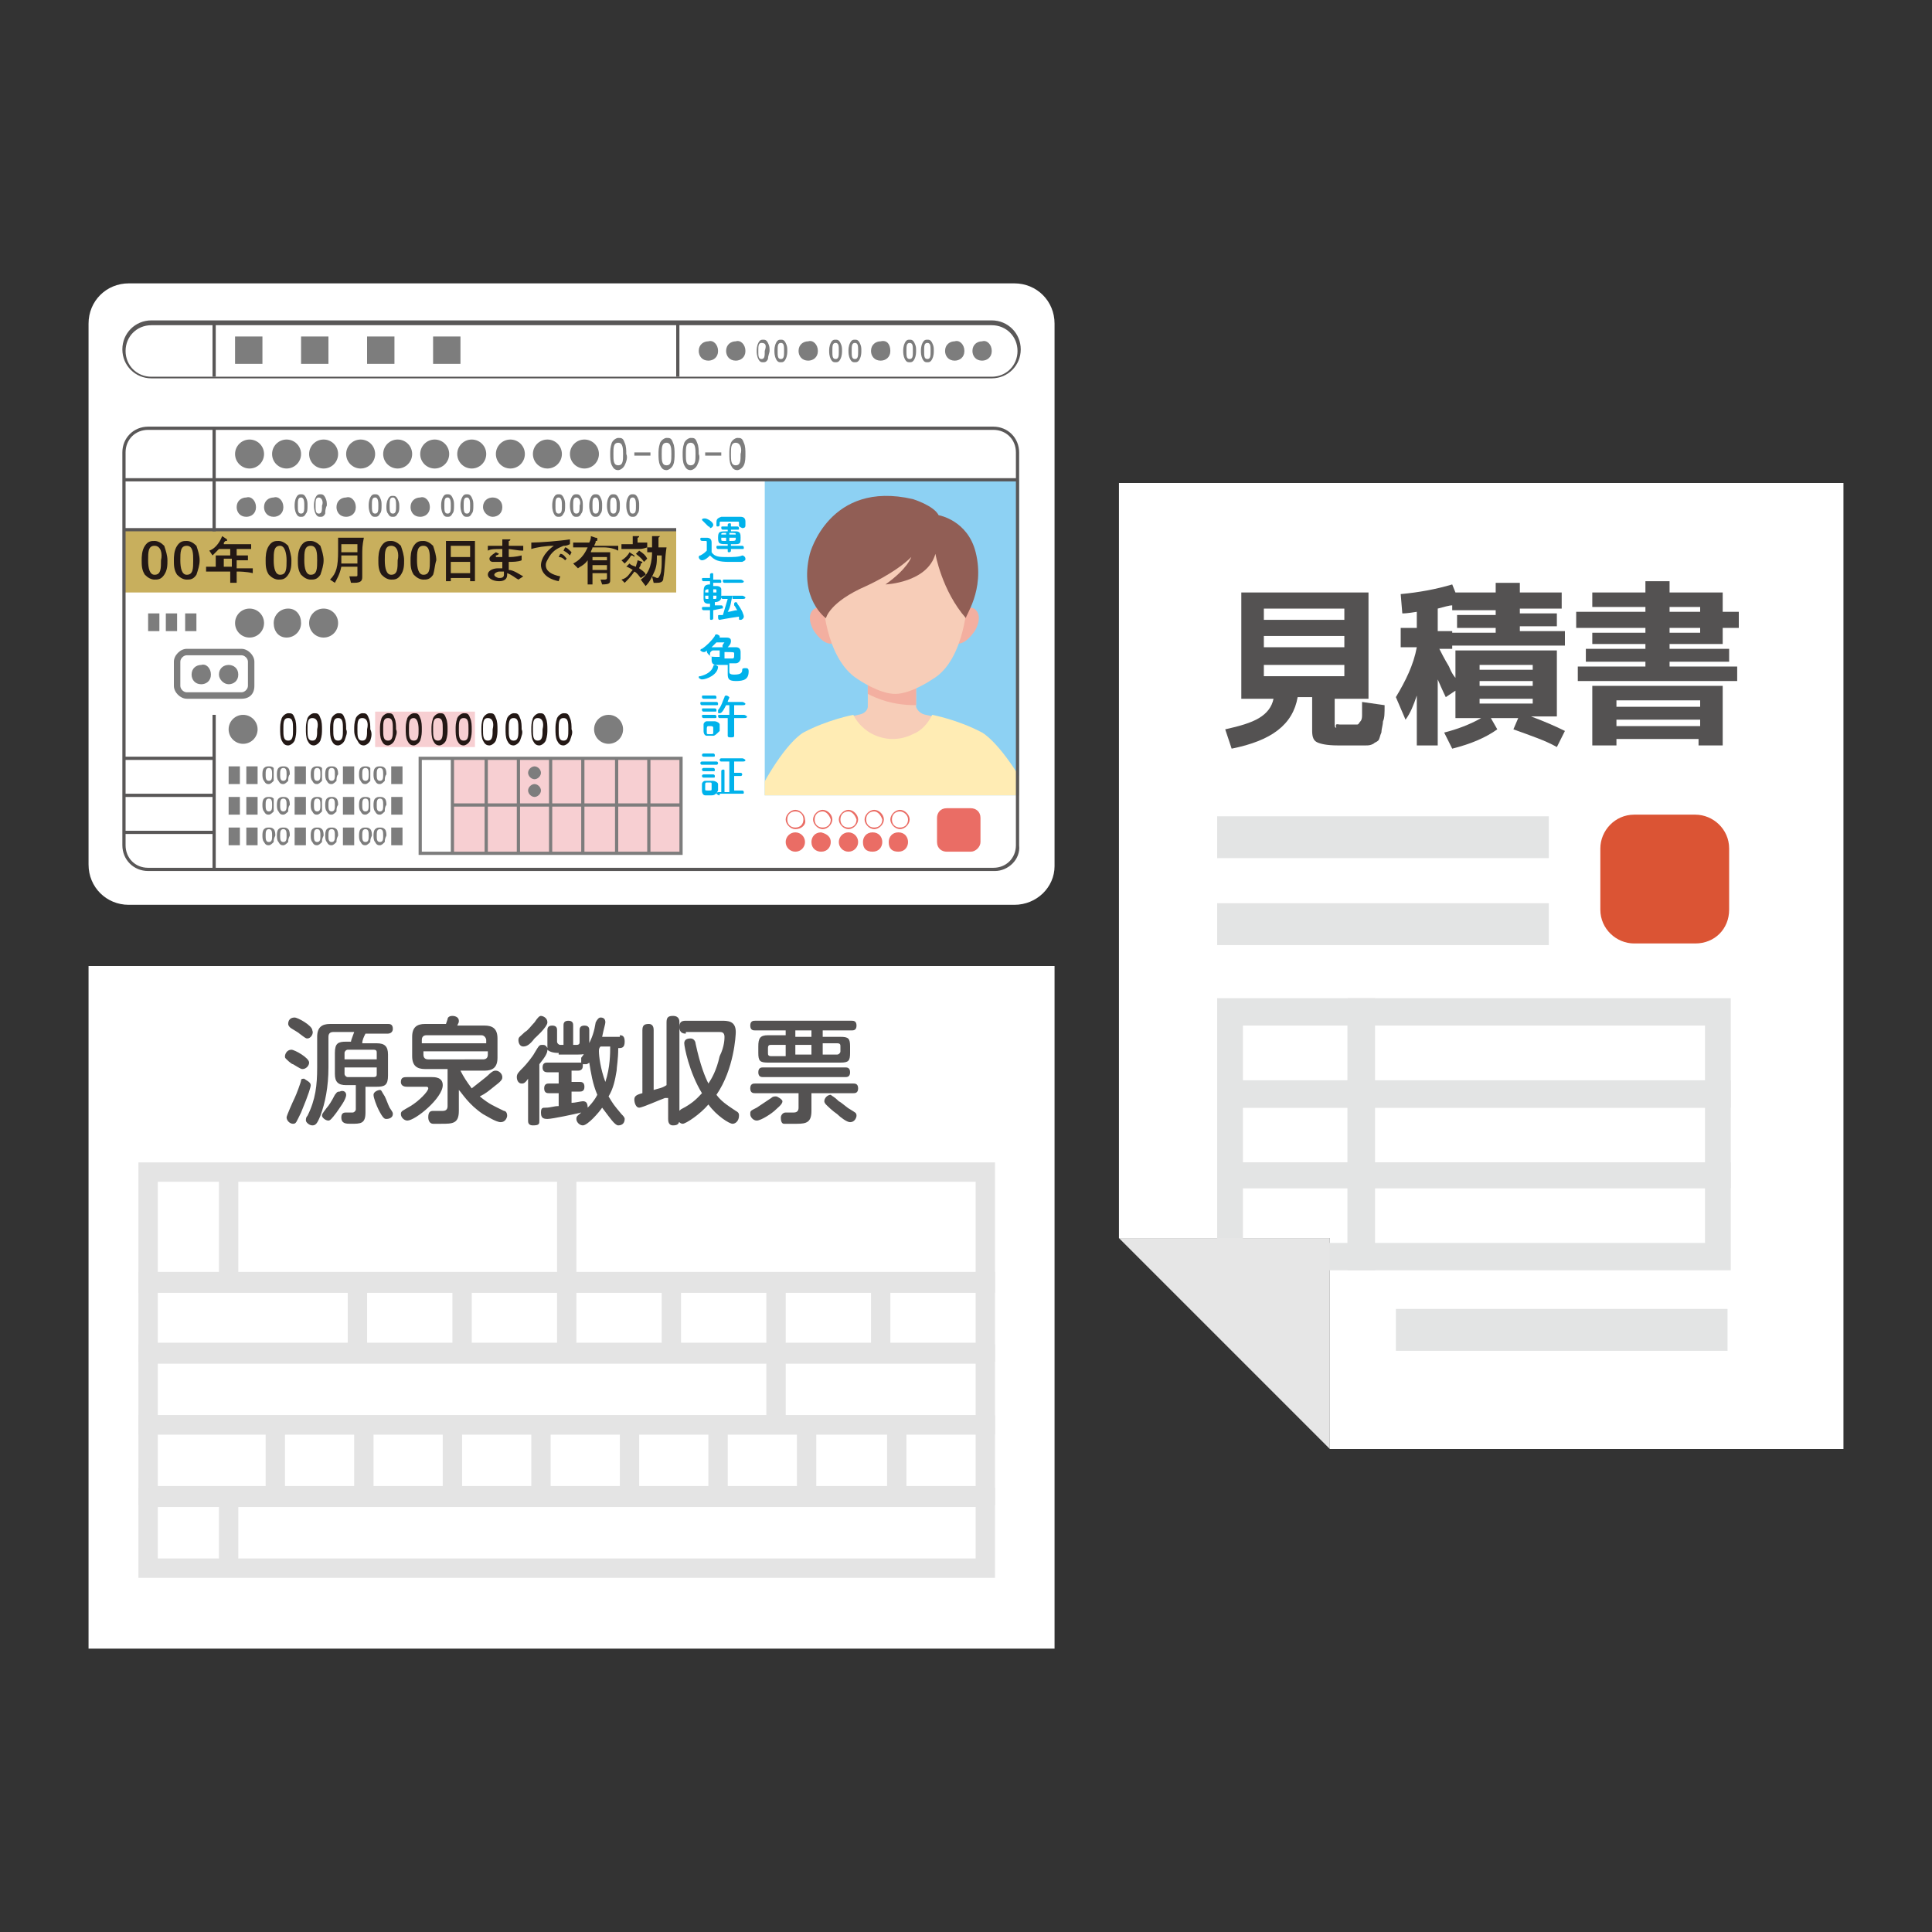 <?xml version="1.0" encoding="utf-8"?>
<!-- Generator: Adobe Illustrator 26.0.3, SVG Export Plug-In . SVG Version: 6.00 Build 0)  -->
<svg version="1.1" id="レイヤー_1" xmlns="http://www.w3.org/2000/svg" xmlns:xlink="http://www.w3.org/1999/xlink" x="0px"
	 y="0px" viewBox="0 0 120 120" style="enable-background:new 0 0 120 120;" xml:space="preserve">
<rect x="0" y="0" width="120" height="120" fill="#333333" stroke="none"/>
<style type="text/css">
	.st0{fill:#FFFFFF;}
	.st1{fill:#545252;}
	.st2{fill:#E3E4E4;}
	.st3{fill:#DB5434;}
	.st4{fill:#E6E6E6;}
	.st5{fill:#F7CFD2;}
	.st6{fill:#7D7D7D;}
	.st7{clip-path:url(#SVGID_00000143616358270956719520000016152520236487028405_);}
	.st8{fill:#F7CDB8;}
	.st9{fill:#FFECB4;}
	.st10{fill:#F3AFA0;}
	.st11{fill:#915E55;}
	.st12{fill:#C8AF5D;}
	.st13{fill:#595757;}
	.st14{fill:#00B2EB;}
	.st15{fill:#231815;}
	.st16{fill:#EA6D65;}
	.st17{fill:none;stroke:#E4E4E4;stroke-width:1.202;stroke-miterlimit:10;}
</style>
<g>
	<g id="見積書">
		<polygon class="st0" points="69.5,30 69.5,76.9 82.6,76.9 82.6,90 114.5,90 114.5,30 		"/>
		<g>
			<path class="st1" d="M83.2,45c0,0,0.1,0,0.2,0c0.1,0,0.1,0,0.2,0c0,0,0.1,0,0.2,0c0.1,0,0.1,0,0.2,0c0.2,0,0.3,0,0.3,0
				c0.1,0,0.1-0.1,0.2-0.2c0.1-0.1,0.1-0.3,0.1-0.4c0-0.2,0-0.4,0-0.8l1.4,0.2c0,0.5,0,0.8-0.1,1c0,0.2-0.1,0.5-0.1,0.7
				c-0.1,0.2-0.1,0.4-0.2,0.5c-0.1,0.1-0.2,0.1-0.3,0.2c-0.2,0.1-0.3,0.1-0.5,0.1c-0.2,0-0.4,0-0.7,0h-0.5h-0.5
				c-0.7,0-1.1-0.1-1.3-0.2c-0.2-0.1-0.3-0.3-0.3-0.7v-2.1h-0.9c-0.3,1.7-1.6,2.7-4.1,3.2l-0.4-1.2c0.9-0.2,1.6-0.4,2.1-0.7
				c0.5-0.3,0.8-0.7,0.9-1.2h-0.5h-1.5v-6.6H85v6.6h-2.1v1.5c0,0.2,0,0.3,0.1,0.3C82.9,44.9,83.1,45,83.2,45z M78.5,38.5h5v-0.7h-5
				V38.5z M78.5,39.5v0.7h5v-0.7H78.5z M78.5,41.3V42h5v-0.7H78.5z"/>
			<path class="st1" d="M94.4,39.2h2.8v0.9h-7v0.2h-0.8c0.1,0.2,0.3,0.6,0.6,1.1c0.2,0.5,0.4,0.7,0.4,0.7v-1.7h6.3v4.1h-1.6
				c0.8,0.3,1.5,0.6,2.1,0.9l-0.5,1C96,46,95.1,45.7,94,45.3l0.3-0.7h-1.7l0.4,0.7c-0.7,0.5-1.6,0.9-2.8,1.2l-0.5-1
				c0.8-0.2,1.6-0.5,2.3-0.9h-0.1h-1.5v-1.7l-0.6,0.4c0,0-0.2-0.4-0.5-1.1v4.1H88v-3.1c-0.2,0.6-0.4,1.1-0.7,1.5l-0.6-1.4
				c0.6-1,1.1-2,1.3-3.1h-1v-1.2H88V38c-0.6,0.1-0.8,0.1-0.9,0.1L87,36.9c1.1-0.1,2.2-0.3,3.2-0.6l0.2,0.5h2.5v-0.6h1.5v0.6H97v1
				h-2.6v0.3h2.3v0.8h-2.3V39.2z M89.3,37.8v1.4h0.9v0.1h2.7v-0.3h-2.4v-0.8h2.4v-0.3h-2.7v-0.3C90,37.6,89.7,37.7,89.3,37.8z
				 M91.9,41.6h3.3v-0.3h-3.3V41.6z M91.9,42.3v0.3h3.3v-0.3H91.9z M91.9,43.4v0.3h3.3v-0.3H91.9z"/>
			<path class="st1" d="M103.7,41.4h4.2v0.9H98v-0.9h4.2v-0.3h-3.7v-0.8h3.7V40h-3.3v-0.7h3.3V39h-4.3v-1h4.3v-0.3h-3.3v-0.9h3.3
				v-0.7h1.5v0.7h3.3V38h1v1h-1V40h-3.3v0.3h3.7v0.8h-3.7V41.4z M100.4,45.9v0.4h-1.5v-3.7h8.1v3.7h-1.5v-0.4H100.4z M105.6,43.9
				v-0.4h-5.2v0.4H105.6z M100.4,45.1h5.2v-0.4h-5.2V45.1z M103.7,37.7V38h1.9v-0.3H103.7z M103.7,39v0.3h1.9V39H103.7z"/>
		</g>
		<rect x="75.6" y="50.7" class="st2" width="20.6" height="2.6"/>
		<rect x="75.6" y="56.1" class="st2" width="20.6" height="2.6"/>
		<rect x="86.7" y="81.3" class="st2" width="20.6" height="2.6"/>
		<path class="st3" d="M105.3,58.6h-3.8c-1.1,0-2.1-0.9-2.1-2.1l0-3.8c0-1.1,0.9-2.1,2.1-2.1h3.8c1.1,0,2.1,0.9,2.1,2.1l0,3.8
			C107.4,57.7,106.5,58.6,105.3,58.6z"/>
		<g>
			<path class="st2" d="M85.4,68.8h-9.8V62h9.8V68.8z M77.2,67.1h6.5v-3.4h-6.5V67.1z"/>
			<path class="st2" d="M107.5,68.8H83.7V62h23.8V68.8z M85.4,67.1h20.5v-3.4H85.4V67.1z"/>
			<path class="st2" d="M85.4,73.8h-9.8v-6.7h9.8V73.8z M77.2,72.2h6.5v-3.4h-6.5V72.2z"/>
			<path class="st2" d="M107.5,73.8H83.7v-6.7h23.8V73.8z M85.4,72.2h20.5v-3.4H85.4V72.2z"/>
			<path class="st2" d="M85.4,78.9h-9.8v-6.7h9.8V78.9z M77.2,77.2h6.5v-3.4h-6.5V77.2z"/>
			<path class="st2" d="M107.5,78.9H83.7v-6.7h23.8V78.9z M85.4,77.2h20.5v-3.4H85.4V77.2z"/>
		</g>
		<polygon class="st4" points="69.5,76.9 82.6,90 82.6,76.9 		"/>
	</g>
	<g>
		<g>
			<g>
				<path class="st0" d="M63,56.2H8c-1.4,0-2.5-1.1-2.5-2.5V20.1c0-1.4,1.1-2.5,2.5-2.5H63c1.4,0,2.5,1.1,2.5,2.5v33.7
					C65.5,55.1,64.4,56.2,63,56.2z"/>
			</g>
			<g>
				<g>
					<rect x="28.1" y="47.1" class="st5" width="14.2" height="5.9"/>
				</g>
				<g>
					<g>
						<path class="st6" d="M42.4,53.1H26V47h16.4V53.1z M26.2,52.9h16v-5.7h-16V52.9z"/>
					</g>
					<g>
						<rect x="28" y="47.1" class="st6" width="0.2" height="5.9"/>
					</g>
					<g>
						<rect x="30.1" y="47.1" class="st6" width="0.2" height="5.9"/>
					</g>
					<g>
						<rect x="32.1" y="47.1" class="st6" width="0.2" height="5.9"/>
					</g>
					<g>
						<rect x="34.1" y="47.1" class="st6" width="0.2" height="5.9"/>
					</g>
					<g>
						<rect x="36.1" y="47.1" class="st6" width="0.2" height="5.9"/>
					</g>
					<g>
						<rect x="38.2" y="47.1" class="st6" width="0.2" height="5.9"/>
					</g>
					<g>
						<rect x="40.2" y="47.1" class="st6" width="0.2" height="5.9"/>
					</g>
					<g>
						<rect x="28.1" y="49.9" class="st6" width="14.2" height="0.2"/>
					</g>
				</g>
				<g>
					<path class="st6" d="M33.6,48c0,0.2-0.2,0.4-0.4,0.4c-0.2,0-0.4-0.2-0.4-0.4c0-0.2,0.2-0.4,0.4-0.4
						C33.4,47.6,33.6,47.8,33.6,48z"/>
				</g>
				<g>
					<path class="st6" d="M33.6,49.1c0,0.2-0.2,0.4-0.4,0.4c-0.2,0-0.4-0.2-0.4-0.4c0-0.2,0.2-0.4,0.4-0.4
						C33.4,48.7,33.6,48.9,33.6,49.1z"/>
				</g>
			</g>
			<g>
				<rect x="23.3" y="44.2" class="st5" width="6.2" height="2.2"/>
			</g>
			<g>
				<g>
					<defs>
						<rect id="SVGID_1_" x="47.5" y="29.8" width="15.8" height="19.6"/>
					</defs>
					<use xlink:href="#SVGID_1_"  style="overflow:visible;fill:#8DD1F3;"/>
					<clipPath id="SVGID_00000117666593441405312140000014315273105061719428_">
						<use xlink:href="#SVGID_1_"  style="overflow:visible;"/>
					</clipPath>
					<g style="clip-path:url(#SVGID_00000117666593441405312140000014315273105061719428_);">
						<g>
							<g>
								<path class="st8" d="M58.4,47.6v-3l-0.9-0.2c-0.5-0.1-0.6-0.5-0.6-0.5v-1.7h-3v1.7c0,0,0,0.4-0.6,0.5l-0.9,0.2v3H58.4z"/>
							</g>
							<g>
								<path class="st9" d="M61,45.5c-1.5-0.8-3.1-1.1-3.1-1.1c-0.3,0.6-0.7,1-1.2,1.2c-0.8,0.4-1.7,0.4-2.5,0
									c-0.4-0.2-0.9-0.6-1.2-1.2c0,0-1.6,0.3-3.1,1.1c0,0-1,0.5-2.5,3.2v0.9h8h0.2h8v-0.9C62,46,61,45.5,61,45.5z"/>
							</g>
							<g>
								<path class="st10" d="M56.9,43.8v-1.7h-3v1C54.5,43.4,55.4,43.8,56.9,43.8z"/>
							</g>
						</g>
						<g>
							<g>
								<g>
									<path class="st10" d="M59.5,38.4c0,0,0.4-0.9,1-0.6c0,0,0.6,0.3,0.1,1.3c0,0-0.7,1.2-1.4,0.8L59.5,38.4z"/>
								</g>
								<g>
									<g>
										<path class="st10" d="M51.6,38.4c0,0-0.4-0.9-1-0.6c0,0-0.6,0.3-0.1,1.3c0,0,0.7,1.2,1.4,0.8L51.6,38.4z"/>
									</g>
								</g>
							</g>
							<g>
								<path class="st8" d="M55.5,31.6c0,0-4.7-0.3-4.4,5.5c0,0,0.1,3.8,2.2,5.1c0,0,1.3,0.9,2.3,0.9c1,0,2.3-0.9,2.3-0.9
									c2.1-1.2,2.2-5.1,2.2-5.1C60.2,31.3,55.5,31.6,55.5,31.6z"/>
							</g>
							<g>
								<path class="st11" d="M60.6,34.3c-0.5-2-2.3-2.3-2.3-2.3C58,31.4,56.7,31,56.7,31c-5.2-1.2-6.4,3.4-6.4,3.4
									c-0.7,2.8,1,4,1,4s0.2-1,2.5-2c0,0,1.8-0.8,2.8-1.8c0,0-0.2,0.7-1.6,1.7c0,0,2.6-0.1,3.1-1.9c0,0,0.4,2.3,1.9,4
									C59.9,38.3,61.2,36.7,60.6,34.3z"/>
							</g>
						</g>
					</g>
				</g>
			</g>
			<g>
				<rect x="7.7" y="32.9" class="st12" width="34.3" height="3.9"/>
			</g>
			<g>
				<path class="st13" d="M61.8,54.1H9.2c-0.9,0-1.6-0.7-1.6-1.6V28.1c0-0.9,0.7-1.6,1.6-1.6h52.5c0.9,0,1.6,0.7,1.6,1.6v24.4
					C63.4,53.4,62.6,54.1,61.8,54.1z M9.2,26.7c-0.8,0-1.4,0.6-1.4,1.4v24.4c0,0.8,0.6,1.4,1.4,1.4h52.5c0.8,0,1.4-0.6,1.4-1.4V28.1
					c0-0.8-0.6-1.4-1.4-1.4H9.2z"/>
			</g>
			<g>
				<path class="st13" d="M61.6,23.5H9.4c-1,0-1.8-0.8-1.8-1.8c0-1,0.8-1.8,1.8-1.8h52.2c1,0,1.8,0.8,1.8,1.8
					C63.4,22.7,62.6,23.5,61.6,23.5z M9.4,20.2c-0.9,0-1.6,0.7-1.6,1.6c0,0.9,0.7,1.6,1.6,1.6h52.2c0.9,0,1.6-0.7,1.6-1.6
					c0-0.9-0.7-1.6-1.6-1.6H9.4z"/>
			</g>
			<g>
				<rect x="7.7" y="29.7" class="st13" width="55.5" height="0.2"/>
			</g>
			<g>
				<rect x="7.7" y="32.8" class="st13" width="34.3" height="0.2"/>
			</g>
			<g>
				<rect x="13.2" y="20.1" class="st13" width="0.2" height="3.3"/>
			</g>
			<g>
				<rect x="42" y="20.1" class="st13" width="0.2" height="3.3"/>
			</g>
			<g>
				<rect x="13.2" y="26.6" class="st13" width="0.2" height="6.4"/>
			</g>
			<g>
				<rect x="13.2" y="44.4" class="st13" width="0.2" height="9.6"/>
			</g>
			<g>
				<g>
					<path class="st14" d="M43.6,34.8c-0.1,0-0.2-0.1-0.2-0.2c0,0,0-0.1,0.1-0.1c0.2-0.1,0.3-0.2,0.4-0.3c0-0.1,0-0.3,0-0.4
						c0,0,0-0.1,0-0.1c0-0.1,0-0.1-0.1-0.1c0,0-0.1,0-0.1,0c-0.1,0-0.2,0-0.2-0.1c0-0.1,0-0.1,0.1-0.1c0.1,0,0.2,0,0.3,0
						c0.2,0,0.3,0.1,0.3,0.3c0,0.2,0,0.4,0,0.6c0.2,0.3,0.5,0.3,1,0.3c0.3,0,0.7,0,0.9-0.1c0,0,0,0,0,0c0.1,0,0.2,0.1,0.2,0.2
						c0,0.1,0,0.1-0.2,0.2c-0.2,0-0.5,0-0.8,0c-0.7,0-0.9-0.1-1.2-0.4C44,34.6,43.8,34.8,43.6,34.8z M44,32.7
						c-0.1-0.1-0.2-0.2-0.3-0.3c0,0-0.1-0.1-0.1-0.1c0-0.1,0.1-0.1,0.2-0.1c0.1,0,0.5,0.2,0.5,0.4c0,0.1-0.1,0.2-0.2,0.2
						C44.1,32.7,44,32.7,44,32.7z M45.4,34.1v0.1c0,0.1-0.1,0.1-0.1,0.1c-0.1,0-0.1,0-0.1-0.1v-0.1l-0.6,0c-0.1,0-0.1-0.1-0.1-0.1
						c0-0.1,0-0.1,0.1-0.1l0.6,0v-0.1c-0.5,0-0.6,0-0.6-0.4c0-0.4,0.1-0.4,0.6-0.4v-0.1l-0.3,0c-0.1,0-0.1-0.1-0.1-0.1
						c0-0.1,0-0.1,0.1-0.1l0.3,0v-0.1c0-0.1,0.1-0.1,0.1-0.1c0.1,0,0.1,0,0.1,0.1v0.1l0.4,0c0.1,0,0.1,0.1,0.1,0.1
						c0,0.1,0,0.1-0.1,0.1l-0.4,0v0.1c0.1,0,0.2,0,0.3,0c0.3,0,0.3,0.2,0.3,0.4c0,0.3,0,0.4-0.3,0.4c-0.1,0-0.2,0-0.3,0v0.1l0.7,0
						c0.1,0,0.1,0.1,0.1,0.1c0,0.1,0,0.1-0.1,0.1L45.4,34.1z M45.9,32.6v-0.1c0-0.1,0-0.1-0.1-0.1c-0.1,0-0.3,0-0.5,0
						c-0.2,0-0.4,0-0.5,0c-0.1,0-0.1,0-0.1,0.1v0.1v0c0,0.1-0.1,0.1-0.1,0.1c-0.1,0-0.1,0-0.1-0.1c0,0,0-0.1,0-0.1
						c0-0.2,0-0.3,0.3-0.4c0.2,0,0.4,0,0.6,0c0.2,0,0.4,0,0.6,0c0.2,0,0.3,0.1,0.3,0.3c0,0,0,0.1,0,0.2c0,0.1,0,0.2-0.2,0.2
						C45.9,32.7,45.9,32.7,45.9,32.6L45.9,32.6z M45.1,33.1c-0.3,0-0.3,0-0.3,0.1v0h0.3L45.1,33.1z M45.1,33.4h-0.3v0.1
						c0,0.1,0,0.1,0.3,0.1V33.4z M45.7,33.2c0-0.1,0-0.1-0.4-0.1v0.1L45.7,33.2L45.7,33.2z M45.7,33.4h-0.4v0.2
						C45.7,33.6,45.7,33.6,45.7,33.4L45.7,33.4z"/>
				</g>
				<g>
					<path class="st14" d="M44.3,37.9v0.5c0,0.1-0.1,0.1-0.1,0.1c-0.1,0-0.1,0-0.1-0.1v-0.5l-0.4,0c-0.1,0-0.1-0.1-0.1-0.1
						c0-0.1,0-0.1,0.1-0.1l0.4,0v-0.2c-0.2,0-0.4,0-0.4-0.3c0-0.1,0-0.2,0-0.3c0-0.4,0-0.6,0.4-0.6v-0.2l-0.4,0
						c-0.1,0-0.1-0.1-0.1-0.1c0-0.1,0-0.1,0.1-0.1l0.4,0v-0.2c0-0.1,0.1-0.1,0.1-0.1c0.1,0,0.1,0,0.1,0.1V36l0.4,0
						c0.1,0,0.1,0.1,0.1,0.1c0,0.1,0,0.1-0.1,0.1l-0.4,0v0.2c0.1,0,0.1,0,0.2,0c0.2,0,0.3,0.1,0.3,0.2c0,0.1,0,0.2,0,0.3
						c0,0.1,0,0.2,0,0.2c0,0.2-0.2,0.3-0.4,0.3v0.2l0.4,0c0.1,0,0.1,0.1,0.1,0.1c0,0.1,0,0.1-0.1,0.1L44.3,37.9z M44,37h-0.2
						c0,0.2,0,0.2,0.1,0.2c0,0,0.1,0,0.1,0V37z M44,36.6C44,36.6,44,36.6,44,36.6c-0.2,0-0.2,0.1-0.2,0.1c0,0,0,0.1,0,0.1H44V36.6z
						 M44.5,36.8c0,0,0-0.1,0-0.1c0-0.1,0-0.1-0.1-0.1c0,0-0.1,0-0.1,0v0.2H44.5z M44.3,37v0.2c0,0,0.1,0,0.1,0c0.1,0,0.1,0,0.1-0.2
						H44.3z M45.5,37c-0.1,0.3-0.1,0.7-0.3,1c0.2,0,0.4-0.1,0.6-0.1c-0.1-0.1-0.1-0.2-0.2-0.3c0,0,0-0.1,0-0.1
						c0-0.1,0.1-0.1,0.1-0.1c0,0,0.1,0,0.1,0.1c0.3,0.4,0.4,0.7,0.4,0.8c0,0.1-0.1,0.2-0.2,0.2c-0.1,0-0.1,0-0.1-0.1
						c0,0,0-0.1,0-0.1c-0.7,0.1-1.2,0.2-1.2,0.2c-0.1,0-0.1-0.1-0.1-0.2c0-0.1,0-0.1,0.1-0.1c0.1,0,0.1,0,0.2,0
						c0.1-0.3,0.2-0.7,0.3-1h-0.3c-0.1,0-0.1-0.1-0.1-0.1c0-0.1,0-0.1,0.1-0.1h1.2c0.1,0,0.2,0.1,0.2,0.1c0,0.1-0.1,0.1-0.2,0.1
						H45.5z M45,36.2c-0.1,0-0.1-0.1-0.1-0.1c0-0.1,0-0.1,0.1-0.1H46c0.1,0,0.2,0.1,0.2,0.1c0,0.1-0.1,0.1-0.2,0.1H45z"/>
				</g>
				<g>
					<path class="st14" d="M43.6,42.2c-0.1,0-0.2-0.1-0.2-0.1c0-0.1,0-0.1,0.1-0.1c0.4-0.1,0.7-0.3,0.8-0.6c0-0.1,0.1-0.1,0.1-0.1
						c0.1,0,0.2,0.1,0.2,0.1c0,0,0,0,0,0C44.6,41.9,43.9,42.2,43.6,42.2z M43.9,40.4c-0.1,0.1-0.1,0.1-0.2,0.1
						c-0.1,0-0.2-0.1-0.2-0.1c0,0,0-0.1,0.1-0.1c0.3-0.2,0.6-0.5,0.8-0.8c0-0.1,0.1-0.1,0.1-0.1c0.1,0,0.2,0.1,0.2,0.1
						c0,0,0,0.1,0,0.1c0,0,0,0,0,0c0.1,0,0.3,0,0.4,0c0.1,0,0.3,0,0.3,0.2c0,0.1,0,0.2-0.2,0.4c0.1,0,0.3,0,0.5,0
						c0.2,0,0.3,0.1,0.3,0.3c0,0.1,0,0.1,0,0.2c0,0.1,0,0.1,0,0.2c0,0.1-0.1,0.3-0.3,0.3c-0.1,0-0.2,0-0.4,0c0,0.1,0,0.4,0,0.5
						c0,0.1,0,0.2,0.3,0.2c0.4,0,0.5-0.1,0.5-0.3c0-0.1,0.1-0.1,0.2-0.1c0.1,0,0.2,0,0.2,0.2c0,0.5-0.3,0.6-0.8,0.6
						c-0.5,0-0.5-0.2-0.5-0.5c0-0.2,0-0.4,0-0.5c-0.3,0-0.5,0-0.7,0c-0.2,0-0.3-0.1-0.3-0.3c0-0.1,0-0.1,0-0.2
						C43.9,40.6,43.9,40.5,43.9,40.4L43.9,40.4z M44.7,40.4c-0.2,0-0.3,0-0.4,0c-0.1,0-0.2,0.1-0.2,0.2c0,0,0,0.1,0,0.1
						c0,0.1,0.1,0.1,0.6,0.1V40.4z M45,39.9C45,39.8,45,39.8,45,39.9c-0.1,0-0.4,0-0.5,0c-0.1,0.1-0.2,0.2-0.3,0.3c0,0,0,0,0.1,0
						c0.2,0,0.4,0,0.6,0C44.8,40.1,45,39.9,45,39.9z M45,40.9c0.2,0,0.3,0,0.5,0c0.1,0,0.1-0.1,0.1-0.2c0,0,0-0.1,0-0.1
						c0-0.1,0-0.1-0.6-0.1V40.9z"/>
				</g>
				<g>
					<path class="st14" d="M43.6,43.8c-0.1,0-0.1-0.1-0.1-0.1c0-0.1,0-0.1,0.1-0.1h0.9c0.1,0,0.1,0.1,0.1,0.1c0,0.1,0,0.1-0.1,0.1
						H43.6z M44.3,45.7c-0.1,0-0.2,0-0.2,0c-0.1,0-0.2,0-0.2,0c-0.1,0-0.2-0.1-0.2-0.3c0-0.1,0-0.2,0-0.2c0-0.1,0-0.1,0-0.2
						c0-0.1,0.1-0.2,0.2-0.2c0.1,0,0.1,0,0.2,0c0.1,0,0.2,0,0.3,0c0.1,0,0.3,0.1,0.3,0.2c0,0.1,0,0.2,0,0.2c0,0.1,0,0.2,0,0.2
						C44.5,45.6,44.4,45.7,44.3,45.7z M43.7,43.4c-0.1,0-0.1-0.1-0.1-0.1c0-0.1,0-0.1,0.1-0.1h0.7c0.1,0,0.1,0.1,0.1,0.1
						c0,0.1,0,0.1-0.1,0.1H43.7z M43.7,44.2c-0.1,0-0.1-0.1-0.1-0.1c0-0.1,0-0.1,0.1-0.1h0.7c0.1,0,0.1,0.1,0.1,0.1
						c0,0.1,0,0.1-0.1,0.1H43.7z M43.7,44.6c-0.1,0-0.1-0.1-0.1-0.1c0-0.1,0-0.1,0.1-0.1h0.7c0.1,0,0.1,0.1,0.1,0.1
						c0,0.1,0,0.1-0.1,0.1H43.7z M44.3,45.3c0-0.1,0-0.1,0-0.1c0-0.1-0.1-0.1-0.2-0.1c-0.1,0-0.1,0-0.1,0c-0.1,0-0.1,0.1-0.1,0.2
						c0,0.1,0,0.1,0,0.2c0,0.1,0,0.1,0.2,0.1c0.2,0,0.2,0,0.2-0.1C44.3,45.4,44.3,45.3,44.3,45.3z M45.3,44.6l-0.6,0
						c-0.1,0-0.1-0.1-0.1-0.1c0-0.1,0-0.1,0.1-0.1l0.6,0v-0.6h-0.2c-0.2,0.4-0.3,0.5-0.4,0.5c-0.1,0-0.1,0-0.1-0.1c0,0,0-0.1,0-0.1
						c0.2-0.2,0.3-0.6,0.4-0.8c0-0.1,0.1-0.1,0.1-0.1c0.1,0,0.2,0.1,0.2,0.1c0,0.1-0.1,0.2-0.1,0.3l0.9,0c0.1,0,0.2,0.1,0.2,0.1
						c0,0.1-0.1,0.1-0.2,0.1h-0.5v0.6l0.6,0c0.1,0,0.2,0.1,0.2,0.1c0,0.1-0.1,0.1-0.2,0.1l-0.6,0l0,1.1c0,0.1-0.1,0.1-0.2,0.1
						c-0.1,0-0.2,0-0.2-0.1V44.6z"/>
				</g>
				<g>
					<path class="st14" d="M43.6,47.5c-0.1,0-0.1-0.1-0.1-0.1c0-0.1,0.1-0.1,0.1-0.1h0.9c0.1,0,0.1,0.1,0.1,0.1s0,0.1-0.1,0.1H43.6z
						 M44.2,49.4c-0.1,0-0.2,0-0.2,0c-0.1,0-0.2,0-0.2,0c-0.1,0-0.2-0.1-0.2-0.3c0-0.1,0-0.2,0-0.2c0-0.1,0-0.2,0-0.2
						c0-0.1,0.1-0.2,0.2-0.2c0.1,0,0.1,0,0.2,0c0.1,0,0.2,0,0.3,0c0.1,0,0.3,0.1,0.3,0.2c0,0.1,0,0.2,0,0.2c0,0.1,0,0.2,0,0.2
						C44.5,49.3,44.4,49.4,44.2,49.4z M43.7,47c-0.1,0-0.1-0.1-0.1-0.1c0-0.1,0.1-0.1,0.1-0.1h0.6c0.1,0,0.1,0.1,0.1,0.1
						c0,0.1,0,0.1-0.1,0.1H43.7z M43.7,47.9c-0.1,0-0.1-0.1-0.1-0.1c0-0.1,0.1-0.1,0.1-0.1h0.6c0.1,0,0.1,0.1,0.1,0.1
						c0,0.1,0,0.1-0.1,0.1H43.7z M43.7,48.3c-0.1,0-0.1-0.1-0.1-0.1c0-0.1,0.1-0.1,0.1-0.1h0.6c0.1,0,0.1,0.1,0.1,0.1
						c0,0.1,0,0.1-0.1,0.1H43.7z M44.2,48.9c0-0.1,0-0.1,0-0.2c0-0.1,0-0.1-0.2-0.1c-0.2,0-0.2,0-0.2,0.2c0,0.1,0,0.1,0,0.2
						c0,0.1,0,0.1,0.2,0.1c0.2,0,0.2,0,0.2-0.1C44.2,49,44.2,49,44.2,48.9z M44.7,49.4c-0.1,0-0.2-0.1-0.2-0.1
						c0-0.1,0.1-0.1,0.2-0.1l0.1,0v-1.3c0-0.1,0.1-0.1,0.1-0.1c0.1,0,0.1,0,0.1,0.1v1.3h0.3v-1.9l-0.5,0c-0.1,0-0.1-0.1-0.1-0.1
						c0-0.1,0.1-0.1,0.1-0.1h1.3c0.1,0,0.2,0.1,0.2,0.1c0,0.1-0.1,0.1-0.2,0.1l-0.5,0v0.7H46c0.1,0,0.1,0.1,0.1,0.1s0,0.1-0.1,0.1
						h-0.4v0.9l0.5,0c0.1,0,0.1,0.1,0.1,0.1c0,0.1,0,0.1-0.1,0.1H44.7z"/>
				</g>
			</g>
			<g>
				<rect x="7.7" y="51.6" class="st13" width="5.5" height="0.2"/>
			</g>
			<g>
				<rect x="7.7" y="49.3" class="st13" width="5.5" height="0.2"/>
			</g>
			<g>
				<rect x="7.7" y="47" class="st13" width="5.5" height="0.2"/>
			</g>
			<g>
				<g>
					<path class="st15" d="M10.2,35.7c-0.2,0.3-0.4,0.3-0.6,0.3c-0.2,0-0.4-0.1-0.6-0.3c-0.2-0.3-0.2-0.6-0.2-0.9
						c0-0.2,0-0.6,0.2-0.9c0.2-0.3,0.4-0.3,0.6-0.3c0.2,0,0.4,0.1,0.6,0.3c0.1,0.3,0.2,0.6,0.2,0.9C10.4,35.1,10.4,35.4,10.2,35.7z
						 M9.6,33.9c-0.4,0-0.4,0.4-0.4,0.9c0,0.5,0.1,0.9,0.4,0.9c0.4,0,0.4-0.4,0.4-0.9C10.1,34.4,10,33.9,9.6,33.9z"/>
				</g>
				<g>
					<path class="st15" d="M12.2,35.7c-0.2,0.3-0.4,0.3-0.6,0.3c-0.2,0-0.4-0.1-0.6-0.3c-0.2-0.3-0.2-0.6-0.2-0.9
						c0-0.2,0-0.6,0.2-0.9c0.2-0.3,0.4-0.3,0.6-0.3c0.2,0,0.4,0.1,0.6,0.3c0.1,0.3,0.2,0.6,0.2,0.9C12.4,35.1,12.3,35.4,12.2,35.7z
						 M11.6,33.9c-0.4,0-0.4,0.4-0.4,0.9c0,0.5,0.1,0.9,0.4,0.9c0.4,0,0.4-0.4,0.4-0.9C12,34.4,12,33.9,11.6,33.9z"/>
				</g>
				<g>
					<path class="st15" d="M14.8,35.5h-0.1c0,0.4,0,0.6,0,0.7h-0.4c0-0.2,0-0.2,0-0.7h-0.6c-0.3,0-0.6,0-0.9,0v-0.3
						c0.2,0,0.2,0,0.6,0v-0.3c0-0.2,0-0.3,0-0.4c0.3,0,0.4,0,0.7,0h0.2v-0.4h-0.7c-0.2,0.2-0.3,0.3-0.4,0.4L13,34.2
						c0.3-0.1,0.6-0.4,0.8-0.9l0.3,0.2c0,0,0,0,0,0.1c0,0-0.1,0-0.1,0c-0.1,0.1-0.1,0.1-0.1,0.2h0.7c0.3,0,0.6,0,1,0v0.3
						c-0.2,0-0.6,0-0.9,0v0.4c0.5,0,0.5,0,0.7,0v0.3c-0.3,0-0.3,0-0.7,0v0.5h0.1c0.3,0,0.6,0,0.9,0v0.3
						C15.3,35.5,14.8,35.5,14.8,35.5z M14.4,34.7h-0.5v0.5h0.5V34.7z"/>
				</g>
				<g>
					<path class="st15" d="M17.9,35.7c-0.2,0.3-0.4,0.3-0.6,0.3c-0.2,0-0.4-0.1-0.6-0.3c-0.2-0.3-0.2-0.6-0.2-0.9
						c0-0.2,0-0.6,0.2-0.9c0.2-0.3,0.4-0.3,0.6-0.3c0.2,0,0.4,0.1,0.6,0.3c0.1,0.3,0.2,0.6,0.2,0.9C18.1,35.1,18.1,35.4,17.9,35.7z
						 M17.4,33.9c-0.4,0-0.4,0.4-0.4,0.9c0,0.5,0.1,0.9,0.4,0.9c0.4,0,0.4-0.4,0.4-0.9C17.8,34.4,17.7,33.9,17.4,33.9z"/>
				</g>
				<g>
					<path class="st15" d="M19.9,35.7c-0.2,0.3-0.4,0.3-0.6,0.3c-0.2,0-0.4-0.1-0.6-0.3c-0.2-0.3-0.2-0.6-0.2-0.9
						c0-0.2,0-0.6,0.2-0.9c0.2-0.3,0.4-0.3,0.6-0.3c0.2,0,0.4,0.1,0.6,0.3c0.1,0.3,0.2,0.6,0.2,0.9C20.1,35.1,20,35.4,19.9,35.7z
						 M19.3,33.9c-0.4,0-0.4,0.4-0.4,0.9c0,0.5,0.1,0.9,0.4,0.9c0.4,0,0.4-0.4,0.4-0.9C19.7,34.4,19.7,33.9,19.3,33.9z"/>
				</g>
				<g>
					<path class="st15" d="M22.5,34.5v1.3c0,0.2,0,0.4-0.5,0.4c-0.1,0-0.1,0-0.2,0l-0.1-0.4c0.2,0,0.3,0,0.3,0c0.2,0,0.2,0,0.2-0.1
						v-0.5h-1c-0.1,0.5-0.3,0.8-0.4,1L20.5,36c0.4-0.4,0.5-0.8,0.5-1.8c0-0.4,0-0.6,0-0.8c0.1,0,0.2,0,0.5,0H22c0.2,0,0.4,0,0.6,0
						C22.5,33.9,22.5,34.1,22.5,34.5z M22.2,34.5h-1c0,0.2,0,0.4,0,0.5h1V34.5z M22.2,33.8h-1v0.5h1V33.8z"/>
				</g>
				<g>
					<path class="st15" d="M24.9,35.7c-0.2,0.3-0.4,0.3-0.6,0.3c-0.2,0-0.4-0.1-0.6-0.3c-0.2-0.3-0.2-0.6-0.2-0.9
						c0-0.2,0-0.6,0.2-0.9c0.2-0.3,0.4-0.3,0.6-0.3c0.2,0,0.4,0.1,0.6,0.3c0.1,0.3,0.2,0.6,0.2,0.9C25.1,35.1,25.1,35.4,24.9,35.7z
						 M24.3,33.9c-0.4,0-0.4,0.4-0.4,0.9c0,0.5,0.1,0.9,0.4,0.9c0.4,0,0.4-0.4,0.4-0.9C24.8,34.4,24.7,33.9,24.3,33.9z"/>
				</g>
				<g>
					<path class="st15" d="M26.9,35.7c-0.2,0.3-0.4,0.3-0.6,0.3c-0.2,0-0.4-0.1-0.6-0.3c-0.2-0.3-0.2-0.6-0.2-0.9
						c0-0.2,0-0.6,0.2-0.9c0.2-0.3,0.4-0.3,0.6-0.3c0.2,0,0.4,0.1,0.6,0.3c0.1,0.3,0.2,0.6,0.2,0.9C27,35.1,27,35.4,26.9,35.7z
						 M26.3,33.9c-0.4,0-0.4,0.4-0.4,0.9c0,0.5,0.1,0.9,0.4,0.9c0.4,0,0.4-0.4,0.4-0.9C26.7,34.4,26.7,33.9,26.3,33.9z"/>
				</g>
				<g>
					<path class="st15" d="M29.2,36.1c0-0.1,0-0.1,0-0.2h-1.2c0,0,0,0.2,0,0.2h-0.3c0-0.2,0-0.6,0-0.9v-0.8c0-0.3,0-0.6,0-0.8
						c0.1,0,0.3,0,0.6,0H29c0.3,0,0.3,0,0.5,0c0,0.2,0,0.5,0,0.7v0.9c0,0.2,0,0.7,0,0.9H29.2z M29.2,33.9h-1.2v0.7h1.2V33.9z
						 M29.2,34.9h-1.2v0.7h1.2V34.9z"/>
				</g>
				<g>
					<path class="st15" d="M32.2,36c-0.2-0.1-0.4-0.3-0.7-0.4c0,0.1,0,0.1,0,0.1c0,0.4-0.4,0.4-0.5,0.4c-0.4,0-0.7-0.2-0.7-0.4
						c0-0.3,0.4-0.4,0.6-0.4c0.1,0,0.2,0,0.3,0c0,0,0-0.1,0-0.1c0-0.1,0-0.3,0-0.3c-0.2,0-0.5,0-0.6,0c0,0-0.2,0-0.2-0.2
						c0-0.1,0.1-0.2,0.4-0.4l0.2,0.1c-0.1,0.1-0.2,0.1-0.2,0.1c0,0,0,0.1,0,0.1c0,0,0.1,0,0.2,0c0.1,0,0.1,0,0.2,0
						c0-0.1,0-0.2,0-0.5c-0.5,0-0.7,0-0.9,0.1v-0.3h0.9c0-0.2,0-0.3,0-0.4l0.4,0c0,0,0.1,0,0.1,0c0,0,0,0.1-0.1,0.1
						c0,0.1,0,0.2,0,0.3h0.9v0.3c-0.2,0-0.2,0-0.9-0.1c0,0.2,0,0.3,0,0.5c0.1,0,0.4,0,0.8-0.1v0.3c-0.2,0.1-0.6,0.1-0.8,0.1
						c0,0.1,0,0.4,0,0.5c0.3,0,0.7,0.3,0.9,0.4L32.2,36z M31,35.5c-0.1,0-0.3,0.1-0.3,0.2c0,0.1,0.2,0.2,0.3,0.2
						c0.1,0,0.3,0,0.3-0.2c0-0.1,0-0.1,0-0.2C31.2,35.5,31.1,35.5,31,35.5z"/>
				</g>
				<g>
					<path class="st15" d="M35,33.9c-0.2,0.1-0.6,0.2-0.9,0.7c-0.1,0.2-0.2,0.3-0.2,0.5c0,0.4,0.4,0.6,0.9,0.7l-0.1,0.3
						c-1-0.2-1.1-0.8-1.1-1c0-0.2,0.1-0.7,0.8-1.2c-0.5,0-1.1,0.1-1.4,0.2l0-0.4c0.5,0,1.8-0.1,2.4-0.2v0.3
						C35.2,33.9,35.1,33.9,35,33.9z M35.1,34.8c-0.1-0.1-0.2-0.2-0.4-0.2l0.1-0.2c0.2,0,0.3,0.2,0.4,0.3L35.1,34.8z M35.4,34.5
						c-0.1-0.1-0.2-0.2-0.4-0.3l0.1-0.2c0.1,0,0.2,0.1,0.4,0.3L35.4,34.5z"/>
				</g>
				<g>
					<path class="st15" d="M37.5,34h-0.7c0,0.1-0.1,0.2-0.1,0.3c0.1,0,0.2,0,0.2,0h0.4c0.2,0,0.3,0,0.6,0c0,0.1,0,0.4,0,0.5v0.8V36
						c0,0.2,0,0.3-0.5,0.3l-0.1-0.3c0.1,0,0.2,0,0.2,0c0.1,0,0.2,0,0.2-0.1c0-0.1,0-0.2,0-0.3h-0.9c0,0.5,0,0.5,0,0.7h-0.3
						c0-0.2,0-0.6,0-0.9v-0.6c-0.2,0.3-0.5,0.4-0.6,0.5L35.6,35c0.6-0.3,0.8-0.8,0.9-1c-0.3,0-0.6,0-0.9,0v-0.3c0.3,0,0.8,0,0.9,0
						h0.1c0.1-0.2,0.1-0.3,0.1-0.4l0.3,0.1c0.1,0,0.1,0,0.1,0.1c0,0.1,0,0.1-0.1,0.1c0,0.1,0,0.1-0.1,0.3h0.6c0.3,0,0.6,0,0.9,0v0.3
						C38,34,37.6,34,37.5,34z M37.7,34.6h-0.9v0.2h0.9V34.6z M37.7,35.1h-0.9v0.3h0.9V35.1z"/>
				</g>
				<g>
					<path class="st15" d="M39.2,34.5c-0.1,0.2-0.3,0.4-0.4,0.5l-0.2-0.2c0.2-0.1,0.4-0.3,0.5-0.5l0.3,0.2c0,0,0,0,0,0.1
						C39.3,34.5,39.3,34.5,39.2,34.5z M39.8,35.9c-0.1-0.1-0.2-0.3-0.4-0.4c-0.2,0.3-0.4,0.5-0.6,0.7L38.6,36
						c0.4-0.1,0.5-0.4,0.7-0.6c0,0-0.3-0.2-0.4-0.2l0.2-0.2c0.1,0.1,0.1,0.1,0.4,0.2c0-0.1,0.1-0.3,0.1-0.4l0.3,0.1c0,0,0,0,0,0
						c0,0,0,0.1-0.1,0.1c0,0.2-0.1,0.2-0.1,0.3c0.3,0.2,0.4,0.3,0.4,0.4L39.8,35.9z M39.6,34.1h-0.5c-0.2,0-0.3,0-0.5,0v-0.3
						c0.2,0,0.5,0,0.5,0h0.2c0-0.1,0-0.4,0-0.5l0.3,0c0,0,0.1,0,0.1,0c0,0,0,0.1-0.1,0.1c0,0.2,0,0.3,0,0.3h0.1c0,0,0.3,0,0.5,0v0.3
						C39.9,34.1,39.8,34.1,39.6,34.1z M40,34.9c-0.2-0.3-0.4-0.4-0.5-0.5l0.2-0.2c0.3,0.2,0.4,0.3,0.5,0.5L40,34.9z M41.2,35.9
						c0,0.2-0.1,0.3-0.4,0.3c0,0,0,0-0.2,0l-0.1-0.4c0.1,0,0.3,0.1,0.3,0.1c0.1,0,0.1,0,0.2-0.2c0.1-0.2,0.1-0.7,0.1-0.8
						c0-0.2,0-0.3,0-0.4h-0.3c0,0.4,0,0.7-0.2,1.1c-0.1,0.2-0.2,0.5-0.5,0.8L39.8,36c0.6-0.4,0.7-1.2,0.7-1.7c-0.1,0-0.3,0-0.3,0
						v-0.3c0.1,0,0.2,0,0.3,0c0-0.2,0-0.5,0-0.7l0.4,0c0,0,0.1,0,0.1,0c0,0,0,0-0.1,0.1c0,0.1,0,0.5,0,0.6H41c0,0,0.2,0,0.4,0
						C41.3,34.6,41.3,35.4,41.2,35.9z"/>
				</g>
			</g>
			<g>
				<g>
					<path class="st6" d="M38.8,28.9c-0.1,0.2-0.3,0.3-0.4,0.3c-0.2,0-0.3-0.1-0.4-0.3c-0.1-0.2-0.1-0.5-0.1-0.7
						c0-0.2,0-0.4,0.1-0.7c0.1-0.2,0.3-0.3,0.4-0.3c0.2,0,0.3,0,0.4,0.3c0.1,0.2,0.1,0.5,0.1,0.7C39,28.4,38.9,28.7,38.8,28.9z
						 M38.4,27.5c-0.3,0-0.3,0.3-0.3,0.7c0,0.4,0,0.7,0.3,0.7c0.3,0,0.3-0.3,0.3-0.7C38.7,27.9,38.7,27.5,38.4,27.5z"/>
				</g>
				<g>
					<path class="st6" d="M39.4,28.3v-0.2h1v0.2H39.4z"/>
				</g>
				<g>
					<path class="st6" d="M41.8,28.9c-0.1,0.2-0.3,0.3-0.4,0.3c-0.2,0-0.3-0.1-0.4-0.3c-0.1-0.2-0.1-0.5-0.1-0.7
						c0-0.2,0-0.4,0.1-0.7c0.1-0.2,0.3-0.3,0.4-0.3c0.2,0,0.3,0,0.4,0.3c0.1,0.2,0.1,0.5,0.1,0.7C41.9,28.4,41.9,28.7,41.8,28.9z
						 M41.4,27.5c-0.3,0-0.3,0.3-0.3,0.7c0,0.4,0,0.7,0.3,0.7c0.3,0,0.3-0.3,0.3-0.7C41.7,27.9,41.7,27.5,41.4,27.5z"/>
				</g>
				<g>
					<path class="st6" d="M43.3,28.9c-0.1,0.2-0.3,0.3-0.4,0.3c-0.2,0-0.3-0.1-0.4-0.3c-0.1-0.2-0.1-0.5-0.1-0.7
						c0-0.2,0-0.4,0.1-0.7c0.1-0.2,0.3-0.3,0.4-0.3c0.2,0,0.3,0,0.4,0.3c0.1,0.2,0.1,0.5,0.1,0.7C43.5,28.4,43.4,28.7,43.3,28.9z
						 M42.9,27.5c-0.3,0-0.3,0.3-0.3,0.7c0,0.4,0,0.7,0.3,0.7c0.3,0,0.3-0.3,0.3-0.7C43.2,27.9,43.2,27.5,42.9,27.5z"/>
				</g>
				<g>
					<path class="st6" d="M43.8,28.3v-0.2h1v0.2H43.8z"/>
				</g>
				<g>
					<path class="st6" d="M46.2,28.9c-0.1,0.2-0.3,0.3-0.4,0.3c-0.2,0-0.3-0.1-0.4-0.3c-0.1-0.2-0.1-0.5-0.1-0.7
						c0-0.2,0-0.4,0.1-0.7c0.1-0.2,0.3-0.3,0.4-0.3c0.2,0,0.3,0,0.4,0.3c0.1,0.2,0.1,0.5,0.1,0.7C46.3,28.4,46.3,28.7,46.2,28.9z
						 M45.7,27.5c-0.3,0-0.3,0.3-0.3,0.7c0,0.4,0,0.7,0.3,0.7c0.3,0,0.3-0.3,0.3-0.7C46.1,27.9,46,27.5,45.7,27.5z"/>
				</g>
			</g>
			<g>
				<g>
					<circle class="st6" cx="15.5" cy="28.2" r="0.9"/>
				</g>
				<g>
					<circle class="st6" cx="17.8" cy="28.2" r="0.9"/>
				</g>
				<g>
					<path class="st6" d="M21,28.2c0,0.5-0.4,0.9-0.9,0.9c-0.5,0-0.9-0.4-0.9-0.9c0-0.5,0.4-0.9,0.9-0.9C20.6,27.3,21,27.7,21,28.2z
						"/>
				</g>
				<g>
					<circle class="st6" cx="22.4" cy="28.2" r="0.9"/>
				</g>
				<g>
					<circle class="st6" cx="24.7" cy="28.2" r="0.9"/>
				</g>
				<g>
					<circle class="st6" cx="27" cy="28.2" r="0.9"/>
				</g>
				<g>
					<circle class="st6" cx="29.3" cy="28.2" r="0.9"/>
				</g>
				<g>
					<circle class="st6" cx="31.7" cy="28.2" r="0.9"/>
				</g>
				<g>
					<circle class="st6" cx="34" cy="28.2" r="0.9"/>
				</g>
				<g>
					<circle class="st6" cx="36.3" cy="28.2" r="0.9"/>
				</g>
			</g>
			<g>
				<g>
					<path class="st15" d="M18.3,46c-0.1,0.2-0.3,0.3-0.4,0.3c-0.2,0-0.3-0.1-0.4-0.3c-0.1-0.2-0.1-0.5-0.1-0.7c0-0.2,0-0.4,0.1-0.7
						c0.1-0.2,0.3-0.3,0.4-0.3c0.2,0,0.3,0,0.4,0.3c0.1,0.2,0.1,0.5,0.1,0.7C18.4,45.5,18.4,45.7,18.3,46z M17.9,44.6
						c-0.3,0-0.3,0.3-0.3,0.7c0,0.4,0,0.7,0.3,0.7c0.3,0,0.3-0.3,0.3-0.7C18.2,44.9,18.2,44.6,17.9,44.6z"/>
				</g>
				<g>
					<path class="st15" d="M19.9,46c-0.1,0.2-0.3,0.3-0.4,0.3c-0.2,0-0.3-0.1-0.4-0.3c-0.1-0.2-0.1-0.5-0.1-0.7c0-0.2,0-0.4,0.1-0.7
						c0.1-0.2,0.3-0.3,0.4-0.3c0.2,0,0.3,0,0.4,0.3c0.1,0.2,0.1,0.5,0.1,0.7C20,45.5,20,45.7,19.9,46z M19.4,44.6
						c-0.3,0-0.3,0.3-0.3,0.7c0,0.4,0,0.7,0.3,0.7c0.3,0,0.3-0.3,0.3-0.7C19.8,44.9,19.7,44.6,19.4,44.6z"/>
				</g>
				<g>
					<path class="st15" d="M21.4,46c-0.1,0.2-0.3,0.3-0.4,0.3c-0.2,0-0.3-0.1-0.4-0.3c-0.1-0.2-0.1-0.5-0.1-0.7c0-0.2,0-0.4,0.1-0.7
						c0.1-0.2,0.3-0.3,0.4-0.3c0.2,0,0.3,0,0.4,0.3c0.1,0.2,0.1,0.5,0.1,0.7C21.6,45.5,21.5,45.7,21.4,46z M21,44.6
						c-0.3,0-0.3,0.3-0.3,0.7c0,0.4,0,0.7,0.3,0.7c0.3,0,0.3-0.3,0.3-0.7C21.3,44.9,21.3,44.6,21,44.6z"/>
				</g>
				<g>
					<path class="st15" d="M23,46c-0.1,0.2-0.3,0.3-0.4,0.3c-0.2,0-0.3-0.1-0.4-0.3C22,45.7,22,45.5,22,45.3c0-0.2,0-0.4,0.1-0.7
						c0.1-0.2,0.3-0.3,0.4-0.3c0.2,0,0.3,0,0.4,0.3c0.1,0.2,0.1,0.5,0.1,0.7C23.1,45.5,23.1,45.7,23,46z M22.5,44.6
						c-0.3,0-0.3,0.3-0.3,0.7c0,0.4,0,0.7,0.3,0.7c0.3,0,0.3-0.3,0.3-0.7C22.9,44.9,22.8,44.6,22.5,44.6z"/>
				</g>
				<g>
					<path class="st15" d="M24.5,46c-0.1,0.2-0.3,0.3-0.4,0.3c-0.2,0-0.3-0.1-0.4-0.3c-0.1-0.2-0.1-0.5-0.1-0.7c0-0.2,0-0.4,0.1-0.7
						c0.1-0.2,0.3-0.3,0.4-0.3c0.2,0,0.3,0,0.4,0.3c0.1,0.2,0.1,0.5,0.1,0.7C24.7,45.5,24.6,45.7,24.5,46z M24.1,44.6
						c-0.3,0-0.3,0.3-0.3,0.7c0,0.4,0,0.7,0.3,0.7c0.3,0,0.3-0.3,0.3-0.7C24.4,44.9,24.4,44.6,24.1,44.6z"/>
				</g>
				<g>
					<path class="st15" d="M26.1,46c-0.1,0.2-0.3,0.3-0.4,0.3c-0.2,0-0.3-0.1-0.4-0.3c-0.1-0.2-0.1-0.5-0.1-0.7c0-0.2,0-0.4,0.1-0.7
						c0.1-0.2,0.3-0.3,0.4-0.3c0.2,0,0.3,0,0.4,0.3c0.1,0.2,0.1,0.5,0.1,0.7C26.2,45.5,26.2,45.7,26.1,46z M25.7,44.6
						c-0.3,0-0.3,0.3-0.3,0.7c0,0.4,0,0.7,0.3,0.7c0.3,0,0.3-0.3,0.3-0.7C26,44.9,25.9,44.6,25.7,44.6z"/>
				</g>
				<g>
					<path class="st15" d="M27.7,46c-0.1,0.2-0.3,0.3-0.4,0.3c-0.2,0-0.3-0.1-0.4-0.3c-0.1-0.2-0.1-0.5-0.1-0.7c0-0.2,0-0.4,0.1-0.7
						c0.1-0.2,0.3-0.3,0.4-0.3c0.2,0,0.3,0,0.4,0.3c0.1,0.2,0.1,0.5,0.1,0.7C27.8,45.5,27.8,45.7,27.7,46z M27.2,44.6
						c-0.3,0-0.3,0.3-0.3,0.7c0,0.4,0,0.7,0.3,0.7c0.3,0,0.3-0.3,0.3-0.7C27.5,44.9,27.5,44.6,27.2,44.6z"/>
				</g>
				<g>
					<path class="st15" d="M29.2,46c-0.1,0.2-0.3,0.3-0.4,0.3c-0.2,0-0.3-0.1-0.4-0.3c-0.1-0.2-0.1-0.5-0.1-0.7c0-0.2,0-0.4,0.1-0.7
						c0.1-0.2,0.3-0.3,0.4-0.3c0.2,0,0.3,0,0.4,0.3c0.1,0.2,0.1,0.5,0.1,0.7C29.3,45.5,29.3,45.7,29.2,46z M28.8,44.6
						c-0.3,0-0.3,0.3-0.3,0.7c0,0.4,0,0.7,0.3,0.7c0.3,0,0.3-0.3,0.3-0.7C29.1,44.9,29.1,44.6,28.8,44.6z"/>
				</g>
				<g>
					<path class="st15" d="M30.8,46c-0.1,0.2-0.3,0.3-0.4,0.3c-0.2,0-0.3-0.1-0.4-0.3c-0.1-0.2-0.1-0.5-0.1-0.7c0-0.2,0-0.4,0.1-0.7
						c0.1-0.2,0.3-0.3,0.4-0.3c0.2,0,0.3,0,0.4,0.3c0.1,0.2,0.1,0.5,0.1,0.7C30.9,45.5,30.9,45.7,30.8,46z M30.3,44.6
						c-0.3,0-0.3,0.3-0.3,0.7c0,0.4,0,0.7,0.3,0.7c0.3,0,0.3-0.3,0.3-0.7C30.7,44.9,30.6,44.6,30.3,44.6z"/>
				</g>
				<g>
					<path class="st15" d="M32.3,46c-0.1,0.2-0.3,0.3-0.4,0.3c-0.2,0-0.3-0.1-0.4-0.3c-0.1-0.2-0.1-0.5-0.1-0.7c0-0.2,0-0.4,0.1-0.7
						c0.1-0.2,0.3-0.3,0.4-0.3c0.2,0,0.3,0,0.4,0.3c0.1,0.2,0.1,0.5,0.1,0.7C32.5,45.5,32.4,45.7,32.3,46z M31.9,44.6
						c-0.3,0-0.3,0.3-0.3,0.7c0,0.4,0,0.7,0.3,0.7c0.3,0,0.3-0.3,0.3-0.7C32.2,44.9,32.2,44.6,31.9,44.6z"/>
				</g>
				<g>
					<path class="st15" d="M33.9,46c-0.1,0.2-0.3,0.3-0.4,0.3c-0.2,0-0.3-0.1-0.4-0.3c-0.1-0.2-0.1-0.5-0.1-0.7c0-0.2,0-0.4,0.1-0.7
						c0.1-0.2,0.3-0.3,0.4-0.3c0.2,0,0.3,0,0.4,0.3c0.1,0.2,0.1,0.5,0.1,0.7C34,45.5,34,45.7,33.9,46z M33.4,44.6
						c-0.3,0-0.3,0.3-0.3,0.7c0,0.4,0,0.7,0.3,0.7c0.3,0,0.3-0.3,0.3-0.7C33.8,44.9,33.7,44.6,33.4,44.6z"/>
				</g>
				<g>
					<path class="st15" d="M35.4,46c-0.1,0.2-0.3,0.3-0.4,0.3c-0.2,0-0.3-0.1-0.4-0.3c-0.1-0.2-0.1-0.5-0.1-0.7c0-0.2,0-0.4,0.1-0.7
						c0.1-0.2,0.3-0.3,0.4-0.3c0.2,0,0.3,0,0.4,0.3c0.1,0.2,0.1,0.5,0.1,0.7C35.6,45.5,35.5,45.7,35.4,46z M35,44.6
						c-0.3,0-0.3,0.3-0.3,0.7c0,0.4,0,0.7,0.3,0.7c0.3,0,0.3-0.3,0.3-0.7C35.3,44.9,35.3,44.6,35,44.6z"/>
				</g>
			</g>
			<g>
				<g>
					<circle class="st6" cx="15.1" cy="45.3" r="0.9"/>
				</g>
			</g>
			<g>
				<g>
					<circle class="st6" cx="37.8" cy="45.3" r="0.9"/>
				</g>
			</g>
			<g>
				<g>
					<path class="st6" d="M16.4,38.7c0,0.5-0.4,0.9-0.9,0.9s-0.9-0.4-0.9-0.9c0-0.5,0.4-0.9,0.9-0.9S16.4,38.2,16.4,38.7z"/>
				</g>
				<g>
					<path class="st6" d="M18.7,38.7c0,0.5-0.4,0.9-0.9,0.9S17,39.2,17,38.7c0-0.5,0.4-0.9,0.9-0.9S18.7,38.2,18.7,38.7z"/>
				</g>
				<g>
					<path class="st6" d="M21,38.7c0,0.5-0.4,0.9-0.9,0.9c-0.5,0-0.9-0.4-0.9-0.9c0-0.5,0.4-0.9,0.9-0.9C20.6,37.8,21,38.2,21,38.7z
						"/>
				</g>
			</g>
			<g>
				<g>
					<path class="st6" d="M35,31.9c-0.1,0.2-0.2,0.2-0.3,0.2c-0.1,0-0.2,0-0.3-0.2c-0.1-0.2-0.1-0.4-0.1-0.5c0-0.1,0-0.3,0.1-0.5
						c0.1-0.2,0.2-0.2,0.3-0.2c0.1,0,0.2,0,0.3,0.2c0.1,0.2,0.1,0.3,0.1,0.5C35.1,31.6,35.1,31.8,35,31.9z M34.7,30.9
						c-0.2,0-0.2,0.2-0.2,0.5c0,0.3,0,0.5,0.2,0.5c0.2,0,0.2-0.2,0.2-0.5C34.9,31.2,34.9,30.9,34.7,30.9z"/>
				</g>
				<g>
					<path class="st6" d="M36.1,31.9c-0.1,0.2-0.2,0.2-0.3,0.2c-0.1,0-0.2,0-0.3-0.2c-0.1-0.2-0.1-0.4-0.1-0.5c0-0.1,0-0.3,0.1-0.5
						c0.1-0.2,0.2-0.2,0.3-0.2c0.1,0,0.2,0,0.3,0.2c0.1,0.2,0.1,0.3,0.1,0.5C36.2,31.6,36.2,31.8,36.1,31.9z M35.8,30.9
						c-0.2,0-0.2,0.2-0.2,0.5c0,0.3,0,0.5,0.2,0.5c0.2,0,0.2-0.2,0.2-0.5C36.1,31.2,36,30.9,35.8,30.9z"/>
				</g>
				<g>
					<path class="st6" d="M37.3,31.9c-0.1,0.2-0.2,0.2-0.3,0.2c-0.1,0-0.2,0-0.3-0.2c-0.1-0.2-0.1-0.4-0.1-0.5c0-0.1,0-0.3,0.1-0.5
						c0.1-0.2,0.2-0.2,0.3-0.2c0.1,0,0.2,0,0.3,0.2c0.1,0.2,0.1,0.3,0.1,0.5C37.4,31.6,37.4,31.8,37.3,31.9z M37,30.9
						c-0.2,0-0.2,0.2-0.2,0.5c0,0.3,0,0.5,0.2,0.5c0.2,0,0.2-0.2,0.2-0.5C37.2,31.2,37.2,30.9,37,30.9z"/>
				</g>
				<g>
					<path class="st6" d="M38.4,31.9c-0.1,0.2-0.2,0.2-0.3,0.2c-0.1,0-0.2,0-0.3-0.2c-0.1-0.2-0.1-0.4-0.1-0.5c0-0.1,0-0.3,0.1-0.5
						c0.1-0.2,0.2-0.2,0.3-0.2c0.1,0,0.2,0,0.3,0.2c0.1,0.2,0.1,0.3,0.1,0.5C38.5,31.6,38.5,31.8,38.4,31.9z M38.1,30.9
						c-0.2,0-0.2,0.2-0.2,0.5c0,0.3,0,0.5,0.2,0.5c0.2,0,0.2-0.2,0.2-0.5C38.3,31.2,38.3,30.9,38.1,30.9z"/>
				</g>
				<g>
					<path class="st6" d="M39.6,31.9c-0.1,0.2-0.2,0.2-0.3,0.2c-0.1,0-0.2,0-0.3-0.2c-0.1-0.2-0.1-0.4-0.1-0.5c0-0.1,0-0.3,0.1-0.5
						c0.1-0.2,0.2-0.2,0.3-0.2c0.1,0,0.2,0,0.3,0.2c0.1,0.2,0.1,0.3,0.1,0.5C39.7,31.6,39.7,31.8,39.6,31.9z M39.3,30.9
						c-0.2,0-0.2,0.2-0.2,0.5c0,0.3,0,0.5,0.2,0.5c0.2,0,0.2-0.2,0.2-0.5C39.5,31.2,39.5,30.9,39.3,30.9z"/>
				</g>
			</g>
			<g>
				<g>
					<path class="st16" d="M49.4,51.5c-0.3,0-0.6-0.3-0.6-0.6c0-0.3,0.3-0.6,0.6-0.6c0.3,0,0.6,0.3,0.6,0.6
						C50.1,51.2,49.8,51.5,49.4,51.5z M49.4,50.4c-0.3,0-0.5,0.2-0.5,0.5c0,0.3,0.2,0.5,0.5,0.5c0.3,0,0.5-0.2,0.5-0.5
						C49.9,50.6,49.7,50.4,49.4,50.4z"/>
				</g>
				<g>
					<path class="st16" d="M51.1,51.5c-0.3,0-0.6-0.3-0.6-0.6c0-0.3,0.3-0.6,0.6-0.6s0.6,0.3,0.6,0.6C51.7,51.2,51.4,51.5,51.1,51.5
						z M51.1,50.4c-0.3,0-0.5,0.2-0.5,0.5c0,0.3,0.2,0.5,0.5,0.5s0.5-0.2,0.5-0.5C51.5,50.6,51.3,50.4,51.1,50.4z"/>
				</g>
				<g>
					<path class="st16" d="M52.7,51.5c-0.3,0-0.6-0.3-0.6-0.6c0-0.3,0.3-0.6,0.6-0.6s0.6,0.3,0.6,0.6C53.3,51.2,53,51.5,52.7,51.5z
						 M52.7,50.4c-0.3,0-0.5,0.2-0.5,0.5c0,0.3,0.2,0.5,0.5,0.5s0.5-0.2,0.5-0.5C53.1,50.6,52.9,50.4,52.7,50.4z"/>
				</g>
				<g>
					<path class="st16" d="M54.3,51.5c-0.3,0-0.6-0.3-0.6-0.6c0-0.3,0.3-0.6,0.6-0.6c0.3,0,0.6,0.3,0.6,0.6
						C54.9,51.2,54.6,51.5,54.3,51.5z M54.3,50.4c-0.3,0-0.5,0.2-0.5,0.5c0,0.3,0.2,0.5,0.5,0.5c0.3,0,0.5-0.2,0.5-0.5
						C54.7,50.6,54.5,50.4,54.3,50.4z"/>
				</g>
				<g>
					<path class="st16" d="M55.9,51.5c-0.3,0-0.6-0.3-0.6-0.6c0-0.3,0.3-0.6,0.6-0.6s0.6,0.3,0.6,0.6C56.5,51.2,56.2,51.5,55.9,51.5
						z M55.9,50.4c-0.3,0-0.5,0.2-0.5,0.5c0,0.3,0.2,0.5,0.5,0.5s0.5-0.2,0.5-0.5C56.4,50.6,56.1,50.4,55.9,50.4z"/>
				</g>
				<g>
					<circle class="st16" cx="49.4" cy="52.3" r="0.6"/>
				</g>
				<g>
					<path class="st16" d="M51.6,52.3c0,0.3-0.2,0.6-0.6,0.6c-0.3,0-0.6-0.2-0.6-0.6c0-0.3,0.2-0.6,0.6-0.6
						C51.4,51.8,51.6,52,51.6,52.3z"/>
				</g>
				<g>
					<circle class="st16" cx="52.7" cy="52.3" r="0.6"/>
				</g>
				<g>
					<path class="st16" d="M54.8,52.3c0,0.3-0.2,0.6-0.6,0.6s-0.6-0.2-0.6-0.6c0-0.3,0.2-0.6,0.6-0.6S54.8,52,54.8,52.3z"/>
				</g>
				<g>
					<path class="st16" d="M56.4,52.3c0,0.3-0.2,0.6-0.6,0.6s-0.6-0.2-0.6-0.6c0-0.3,0.2-0.6,0.6-0.6S56.4,52,56.4,52.3z"/>
				</g>
			</g>
			<g>
				<g>
					<g>
						<path class="st6" d="M19,31.9c-0.1,0.2-0.2,0.2-0.3,0.2c-0.1,0-0.2,0-0.3-0.2c-0.1-0.2-0.1-0.4-0.1-0.5c0-0.1,0-0.3,0.1-0.5
							c0.1-0.2,0.2-0.2,0.3-0.2c0.1,0,0.2,0,0.3,0.2c0.1,0.2,0.1,0.3,0.1,0.5C19.1,31.6,19.1,31.8,19,31.9z M18.7,30.9
							c-0.2,0-0.2,0.2-0.2,0.5c0,0.3,0,0.5,0.2,0.5c0.2,0,0.2-0.2,0.2-0.5C18.9,31.2,18.9,30.9,18.7,30.9z"/>
					</g>
					<g>
						<path class="st6" d="M20.2,31.9c-0.1,0.2-0.2,0.2-0.3,0.2c-0.1,0-0.2,0-0.3-0.2c-0.1-0.2-0.1-0.4-0.1-0.5c0-0.1,0-0.3,0.1-0.5
							c0.1-0.2,0.2-0.2,0.3-0.2c0.1,0,0.2,0,0.3,0.2c0.1,0.2,0.1,0.3,0.1,0.5C20.2,31.6,20.2,31.8,20.2,31.9z M19.8,30.9
							c-0.2,0-0.2,0.2-0.2,0.5c0,0.3,0,0.5,0.2,0.5c0.2,0,0.2-0.2,0.2-0.5C20.1,31.2,20,30.9,19.8,30.9z"/>
					</g>
				</g>
				<g>
					<path class="st6" d="M15.9,31.5c0,0.4-0.3,0.6-0.6,0.6c-0.4,0-0.6-0.3-0.6-0.6c0-0.4,0.3-0.6,0.6-0.6
						C15.6,30.8,15.9,31.1,15.9,31.5z"/>
				</g>
				<g>
					<path class="st6" d="M17.6,31.5c0,0.4-0.3,0.6-0.6,0.6c-0.4,0-0.6-0.3-0.6-0.6c0-0.4,0.3-0.6,0.6-0.6
						C17.3,30.8,17.6,31.1,17.6,31.5z"/>
				</g>
				<g>
					<path class="st6" d="M22.1,31.5c0,0.4-0.3,0.6-0.6,0.6c-0.4,0-0.6-0.3-0.6-0.6c0-0.4,0.3-0.6,0.6-0.6
						C21.8,30.8,22.1,31.1,22.1,31.5z"/>
				</g>
				<g>
					<g>
						<path class="st6" d="M23.6,31.9c-0.1,0.2-0.2,0.2-0.3,0.2c-0.1,0-0.2,0-0.3-0.2c-0.1-0.2-0.1-0.4-0.1-0.5c0-0.1,0-0.3,0.1-0.5
							c0.1-0.2,0.2-0.2,0.3-0.2c0.1,0,0.2,0,0.3,0.2c0.1,0.2,0.1,0.3,0.1,0.5C23.7,31.6,23.7,31.8,23.6,31.9z M23.3,30.9
							c-0.2,0-0.2,0.2-0.2,0.5c0,0.3,0,0.5,0.2,0.5c0.2,0,0.2-0.2,0.2-0.5C23.5,31.2,23.5,30.9,23.3,30.9z"/>
					</g>
					<g>
						<path class="st6" d="M24.7,31.9c-0.1,0.2-0.2,0.2-0.3,0.2c-0.1,0-0.2,0-0.3-0.2C24,31.8,24,31.6,24,31.5c0-0.1,0-0.3,0.1-0.5
							c0.1-0.2,0.2-0.2,0.3-0.2c0.1,0,0.2,0,0.3,0.2c0.1,0.2,0.1,0.3,0.1,0.5C24.8,31.6,24.8,31.8,24.7,31.9z M24.4,30.9
							c-0.2,0-0.2,0.2-0.2,0.5c0,0.3,0,0.5,0.2,0.5c0.2,0,0.2-0.2,0.2-0.5C24.6,31.2,24.6,30.9,24.4,30.9z"/>
					</g>
				</g>
				<g>
					<path class="st6" d="M26.7,31.5c0,0.4-0.3,0.6-0.6,0.6c-0.4,0-0.6-0.3-0.6-0.6c0-0.4,0.3-0.6,0.6-0.6
						C26.4,30.8,26.7,31.1,26.7,31.5z"/>
				</g>
				<g>
					<g>
						<path class="st6" d="M28.1,31.9c-0.1,0.2-0.2,0.2-0.3,0.2c-0.1,0-0.2,0-0.3-0.2c-0.1-0.2-0.1-0.4-0.1-0.5c0-0.1,0-0.3,0.1-0.5
							c0.1-0.2,0.2-0.2,0.3-0.2c0.1,0,0.2,0,0.3,0.2c0.1,0.2,0.1,0.3,0.1,0.5C28.2,31.6,28.2,31.8,28.1,31.9z M27.8,30.9
							c-0.2,0-0.2,0.2-0.2,0.5c0,0.3,0,0.5,0.2,0.5c0.2,0,0.2-0.2,0.2-0.5C28,31.2,28,30.9,27.8,30.9z"/>
					</g>
					<g>
						<path class="st6" d="M29.3,31.9c-0.1,0.2-0.2,0.2-0.3,0.2c-0.1,0-0.2,0-0.3-0.2c-0.1-0.2-0.1-0.4-0.1-0.5c0-0.1,0-0.3,0.1-0.5
							c0.1-0.2,0.2-0.2,0.3-0.2c0.1,0,0.2,0,0.3,0.2c0.1,0.2,0.1,0.3,0.1,0.5C29.4,31.6,29.4,31.8,29.3,31.9z M29,30.9
							c-0.2,0-0.2,0.2-0.2,0.5c0,0.3,0,0.5,0.2,0.5c0.2,0,0.2-0.2,0.2-0.5C29.2,31.2,29.2,30.9,29,30.9z"/>
					</g>
				</g>
				<g>
					<path class="st6" d="M31.2,31.5c0,0.4-0.3,0.6-0.6,0.6S30,31.8,30,31.5c0-0.4,0.3-0.6,0.6-0.6S31.2,31.1,31.2,31.5z"/>
				</g>
			</g>
			<g>
				<g>
					<path class="st6" d="M13.1,41.9c0,0.4-0.3,0.6-0.6,0.6c-0.4,0-0.6-0.3-0.6-0.6c0-0.4,0.3-0.6,0.6-0.6
						C12.8,41.2,13.1,41.5,13.1,41.9z"/>
				</g>
				<g>
					<path class="st6" d="M14.8,41.9c0,0.4-0.3,0.6-0.6,0.6s-0.6-0.3-0.6-0.6c0-0.4,0.3-0.6,0.6-0.6S14.8,41.5,14.8,41.9z"/>
				</g>
			</g>
			<g>
				<g>
					<g>
						<path class="st6" d="M47.7,22.3c-0.1,0.2-0.2,0.2-0.3,0.2c-0.1,0-0.2,0-0.3-0.2c-0.1-0.2-0.1-0.4-0.1-0.5c0-0.1,0-0.3,0.1-0.5
							c0.1-0.2,0.2-0.2,0.3-0.2c0.1,0,0.2,0,0.3,0.2c0.1,0.2,0.1,0.3,0.1,0.5C47.8,21.9,47.7,22.1,47.7,22.3z M47.3,21.3
							c-0.2,0-0.2,0.2-0.2,0.5c0,0.3,0,0.5,0.2,0.5c0.2,0,0.2-0.2,0.2-0.5C47.6,21.5,47.6,21.3,47.3,21.3z"/>
					</g>
					<g>
						<path class="st6" d="M48.8,22.3c-0.1,0.2-0.2,0.2-0.3,0.2c-0.1,0-0.2,0-0.3-0.2c-0.1-0.2-0.1-0.4-0.1-0.5c0-0.1,0-0.3,0.1-0.5
							c0.1-0.2,0.2-0.2,0.3-0.2c0.1,0,0.2,0,0.3,0.2c0.1,0.2,0.1,0.3,0.1,0.5C48.9,21.9,48.9,22.1,48.8,22.3z M48.5,21.3
							c-0.2,0-0.2,0.2-0.2,0.5c0,0.3,0,0.5,0.2,0.5c0.2,0,0.2-0.2,0.2-0.5C48.7,21.5,48.7,21.3,48.5,21.3z"/>
					</g>
				</g>
				<g>
					<path class="st6" d="M44.6,21.8c0,0.4-0.3,0.6-0.6,0.6c-0.4,0-0.6-0.3-0.6-0.6c0-0.4,0.3-0.6,0.6-0.6
						C44.3,21.1,44.6,21.4,44.6,21.8z"/>
				</g>
				<g>
					<path class="st6" d="M46.3,21.8c0,0.4-0.3,0.6-0.6,0.6c-0.4,0-0.6-0.3-0.6-0.6c0-0.4,0.3-0.6,0.6-0.6
						C46,21.1,46.3,21.4,46.3,21.8z"/>
				</g>
				<g>
					<path class="st6" d="M61.6,21.8c0,0.4-0.3,0.6-0.6,0.6c-0.4,0-0.6-0.3-0.6-0.6c0-0.4,0.3-0.6,0.6-0.6
						C61.3,21.1,61.6,21.4,61.6,21.8z"/>
				</g>
				<g>
					<path class="st6" d="M50.8,21.8c0,0.4-0.3,0.6-0.6,0.6c-0.4,0-0.6-0.3-0.6-0.6c0-0.4,0.3-0.6,0.6-0.6
						C50.5,21.1,50.8,21.4,50.8,21.8z"/>
				</g>
				<g>
					<g>
						<path class="st6" d="M52.2,22.3c-0.1,0.2-0.2,0.2-0.3,0.2c-0.1,0-0.2,0-0.3-0.2c-0.1-0.2-0.1-0.4-0.1-0.5c0-0.1,0-0.3,0.1-0.5
							c0.1-0.2,0.2-0.2,0.3-0.2c0.1,0,0.2,0,0.3,0.2c0.1,0.2,0.1,0.3,0.1,0.5C52.3,21.9,52.3,22.1,52.2,22.3z M51.9,21.3
							c-0.2,0-0.2,0.2-0.2,0.5c0,0.3,0,0.5,0.2,0.5c0.2,0,0.2-0.2,0.2-0.5C52.1,21.5,52.1,21.3,51.9,21.3z"/>
					</g>
					<g>
						<path class="st6" d="M53.4,22.3c-0.1,0.2-0.2,0.2-0.3,0.2c-0.1,0-0.2,0-0.3-0.2c-0.1-0.2-0.1-0.4-0.1-0.5c0-0.1,0-0.3,0.1-0.5
							c0.1-0.2,0.2-0.2,0.3-0.2c0.1,0,0.2,0,0.3,0.2c0.1,0.2,0.1,0.3,0.1,0.5C53.5,21.9,53.5,22.1,53.4,22.3z M53.1,21.3
							c-0.2,0-0.2,0.2-0.2,0.5c0,0.3,0,0.5,0.2,0.5c0.2,0,0.2-0.2,0.2-0.5C53.3,21.5,53.3,21.3,53.1,21.3z"/>
					</g>
				</g>
				<g>
					<path class="st6" d="M55.3,21.8c0,0.4-0.3,0.6-0.6,0.6c-0.4,0-0.6-0.3-0.6-0.6c0-0.4,0.3-0.6,0.6-0.6
						C55.1,21.1,55.3,21.4,55.3,21.8z"/>
				</g>
				<g>
					<g>
						<path class="st6" d="M56.8,22.3c-0.1,0.2-0.2,0.2-0.3,0.2c-0.1,0-0.2,0-0.3-0.2c-0.1-0.2-0.1-0.4-0.1-0.5c0-0.1,0-0.3,0.1-0.5
							c0.1-0.2,0.2-0.2,0.3-0.2c0.1,0,0.2,0,0.3,0.2c0.1,0.2,0.1,0.3,0.1,0.5C56.9,21.9,56.9,22.1,56.8,22.3z M56.5,21.3
							c-0.2,0-0.2,0.2-0.2,0.5c0,0.3,0,0.5,0.2,0.5c0.2,0,0.2-0.2,0.2-0.5C56.7,21.5,56.7,21.3,56.5,21.3z"/>
					</g>
					<g>
						<path class="st6" d="M57.9,22.3c-0.1,0.2-0.2,0.2-0.3,0.2c-0.1,0-0.2,0-0.3-0.2c-0.1-0.2-0.1-0.4-0.1-0.5c0-0.1,0-0.3,0.1-0.5
							c0.1-0.2,0.2-0.2,0.3-0.2c0.1,0,0.2,0,0.3,0.2c0.1,0.2,0.1,0.3,0.1,0.5C58,21.9,58,22.1,57.9,22.3z M57.6,21.3
							c-0.2,0-0.2,0.2-0.2,0.5c0,0.3,0,0.5,0.2,0.5c0.2,0,0.2-0.2,0.2-0.5C57.8,21.5,57.8,21.3,57.6,21.3z"/>
					</g>
				</g>
				<g>
					<path class="st6" d="M59.9,21.8c0,0.4-0.3,0.6-0.6,0.6c-0.4,0-0.6-0.3-0.6-0.6c0-0.4,0.3-0.6,0.6-0.6
						C59.6,21.1,59.9,21.4,59.9,21.8z"/>
				</g>
			</g>
			<g>
				<g>
					<g>
						<g>
							<path class="st6" d="M17,48.5c-0.1,0.1-0.2,0.2-0.3,0.2c-0.1,0-0.2,0-0.3-0.2c-0.1-0.1-0.1-0.3-0.1-0.4c0-0.1,0-0.3,0.1-0.4
								c0.1-0.1,0.2-0.1,0.3-0.1c0.1,0,0.2,0,0.3,0.1C17,47.8,17,48,17,48.1C17,48.2,17,48.4,17,48.5z M16.7,47.7
								c-0.2,0-0.2,0.2-0.2,0.4c0,0.2,0,0.4,0.2,0.4c0.2,0,0.2-0.2,0.2-0.4C16.9,47.9,16.9,47.7,16.7,47.7z"/>
						</g>
						<g>
							<path class="st6" d="M17.9,48.5c-0.1,0.1-0.2,0.2-0.3,0.2c-0.1,0-0.2,0-0.3-0.2c-0.1-0.1-0.1-0.3-0.1-0.4
								c0-0.1,0-0.3,0.1-0.4c0.1-0.1,0.2-0.1,0.3-0.1c0.1,0,0.2,0,0.3,0.1c0.1,0.1,0.1,0.3,0.1,0.4C17.9,48.2,17.9,48.4,17.9,48.5z
								 M17.6,47.7c-0.2,0-0.2,0.2-0.2,0.4c0,0.2,0,0.4,0.2,0.4c0.2,0,0.2-0.2,0.2-0.4C17.8,47.9,17.8,47.7,17.6,47.7z"/>
						</g>
					</g>
					<g>
						<rect x="15.3" y="47.6" class="st6" width="0.7" height="1.1"/>
					</g>
					<g>
						<rect x="18.3" y="47.6" class="st6" width="0.7" height="1.1"/>
					</g>
					<g>
						<g>
							<path class="st6" d="M20,48.5c-0.1,0.1-0.2,0.2-0.3,0.2c-0.1,0-0.2,0-0.3-0.2c-0.1-0.1-0.1-0.3-0.1-0.4c0-0.1,0-0.3,0.1-0.4
								c0.1-0.1,0.2-0.1,0.3-0.1c0.1,0,0.2,0,0.3,0.1C20,47.8,20,48,20,48.1C20,48.2,20,48.4,20,48.5z M19.7,47.7
								c-0.2,0-0.2,0.2-0.2,0.4c0,0.2,0,0.4,0.2,0.4c0.2,0,0.2-0.2,0.2-0.4C19.9,47.9,19.9,47.7,19.7,47.7z"/>
						</g>
						<g>
							<path class="st6" d="M20.9,48.5c-0.1,0.1-0.2,0.2-0.3,0.2c-0.1,0-0.2,0-0.3-0.2c-0.1-0.1-0.1-0.3-0.1-0.4
								c0-0.1,0-0.3,0.1-0.4c0.1-0.1,0.2-0.1,0.3-0.1c0.1,0,0.2,0,0.3,0.1c0.1,0.1,0.1,0.3,0.1,0.4C20.9,48.2,20.9,48.4,20.9,48.5z
								 M20.6,47.7c-0.2,0-0.2,0.2-0.2,0.4c0,0.2,0,0.4,0.2,0.4c0.2,0,0.2-0.2,0.2-0.4C20.8,47.9,20.8,47.7,20.6,47.7z"/>
						</g>
					</g>
					<g>
						<rect x="21.3" y="47.6" class="st6" width="0.7" height="1.1"/>
					</g>
					<g>
						<g>
							<path class="st6" d="M23,48.5c-0.1,0.1-0.2,0.2-0.3,0.2c-0.1,0-0.2,0-0.3-0.2c-0.1-0.1-0.1-0.3-0.1-0.4c0-0.1,0-0.3,0.1-0.4
								c0.1-0.1,0.2-0.1,0.3-0.1c0.1,0,0.2,0,0.3,0.1C23,47.8,23,48,23,48.1C23,48.2,23,48.4,23,48.5z M22.7,47.7
								c-0.2,0-0.2,0.2-0.2,0.4c0,0.2,0,0.4,0.2,0.4c0.2,0,0.2-0.2,0.2-0.4C22.9,47.9,22.9,47.7,22.7,47.7z"/>
						</g>
						<g>
							<path class="st6" d="M23.9,48.5c-0.1,0.1-0.2,0.2-0.3,0.2c-0.1,0-0.2,0-0.3-0.2c-0.1-0.1-0.1-0.3-0.1-0.4
								c0-0.1,0-0.3,0.1-0.4c0.1-0.1,0.2-0.1,0.3-0.1c0.1,0,0.2,0,0.3,0.1c0.1,0.1,0.1,0.3,0.1,0.4C23.9,48.2,23.9,48.4,23.9,48.5z
								 M23.6,47.7c-0.2,0-0.2,0.2-0.2,0.4c0,0.2,0,0.4,0.2,0.4c0.2,0,0.2-0.2,0.2-0.4C23.8,47.9,23.8,47.7,23.6,47.7z"/>
						</g>
					</g>
					<g>
						<rect x="24.3" y="47.6" class="st6" width="0.7" height="1.1"/>
					</g>
					<g>
						<rect x="14.2" y="47.6" class="st6" width="0.7" height="1.1"/>
					</g>
				</g>
				<g>
					<g>
						<g>
							<path class="st6" d="M17,50.4c-0.1,0.1-0.2,0.2-0.3,0.2c-0.1,0-0.2,0-0.3-0.2c-0.1-0.1-0.1-0.3-0.1-0.4c0-0.1,0-0.3,0.1-0.4
								c0.1-0.1,0.2-0.1,0.3-0.1c0.1,0,0.2,0,0.3,0.1C17,49.8,17,49.9,17,50C17,50.1,17,50.3,17,50.4z M16.7,49.6
								c-0.2,0-0.2,0.2-0.2,0.4c0,0.2,0,0.4,0.2,0.4c0.2,0,0.2-0.2,0.2-0.4C16.9,49.8,16.9,49.6,16.7,49.6z"/>
						</g>
						<g>
							<path class="st6" d="M17.9,50.4c-0.1,0.1-0.2,0.2-0.3,0.2c-0.1,0-0.2,0-0.3-0.2c-0.1-0.1-0.1-0.3-0.1-0.4
								c0-0.1,0-0.3,0.1-0.4c0.1-0.1,0.2-0.1,0.3-0.1c0.1,0,0.2,0,0.3,0.1c0.1,0.1,0.1,0.3,0.1,0.4C17.9,50.1,17.9,50.3,17.9,50.4z
								 M17.6,49.6c-0.2,0-0.2,0.2-0.2,0.4c0,0.2,0,0.4,0.2,0.4c0.2,0,0.2-0.2,0.2-0.4C17.8,49.8,17.8,49.6,17.6,49.6z"/>
						</g>
					</g>
					<g>
						<rect x="15.3" y="49.5" class="st6" width="0.7" height="1.1"/>
					</g>
					<g>
						<rect x="18.3" y="49.5" class="st6" width="0.7" height="1.1"/>
					</g>
					<g>
						<g>
							<path class="st6" d="M20,50.4c-0.1,0.1-0.2,0.2-0.3,0.2c-0.1,0-0.2,0-0.3-0.2c-0.1-0.1-0.1-0.3-0.1-0.4c0-0.1,0-0.3,0.1-0.4
								c0.1-0.1,0.2-0.1,0.3-0.1c0.1,0,0.2,0,0.3,0.1C20,49.8,20,49.9,20,50C20,50.1,20,50.3,20,50.4z M19.7,49.6
								c-0.2,0-0.2,0.2-0.2,0.4c0,0.2,0,0.4,0.2,0.4c0.2,0,0.2-0.2,0.2-0.4C19.9,49.8,19.9,49.6,19.7,49.6z"/>
						</g>
						<g>
							<path class="st6" d="M20.9,50.4c-0.1,0.1-0.2,0.2-0.3,0.2c-0.1,0-0.2,0-0.3-0.2c-0.1-0.1-0.1-0.3-0.1-0.4
								c0-0.1,0-0.3,0.1-0.4c0.1-0.1,0.2-0.1,0.3-0.1c0.1,0,0.2,0,0.3,0.1c0.1,0.1,0.1,0.3,0.1,0.4C20.9,50.1,20.9,50.3,20.9,50.4z
								 M20.6,49.6c-0.2,0-0.2,0.2-0.2,0.4c0,0.2,0,0.4,0.2,0.4c0.2,0,0.2-0.2,0.2-0.4C20.8,49.8,20.8,49.6,20.6,49.6z"/>
						</g>
					</g>
					<g>
						<rect x="21.3" y="49.5" class="st6" width="0.7" height="1.1"/>
					</g>
					<g>
						<g>
							<path class="st6" d="M23,50.4c-0.1,0.1-0.2,0.2-0.3,0.2c-0.1,0-0.2,0-0.3-0.2c-0.1-0.1-0.1-0.3-0.1-0.4c0-0.1,0-0.3,0.1-0.4
								c0.1-0.1,0.2-0.1,0.3-0.1c0.1,0,0.2,0,0.3,0.1C23,49.8,23,49.9,23,50C23,50.1,23,50.3,23,50.4z M22.7,49.6
								c-0.2,0-0.2,0.2-0.2,0.4c0,0.2,0,0.4,0.2,0.4c0.2,0,0.2-0.2,0.2-0.4C22.9,49.8,22.9,49.6,22.7,49.6z"/>
						</g>
						<g>
							<path class="st6" d="M23.9,50.4c-0.1,0.1-0.2,0.2-0.3,0.2c-0.1,0-0.2,0-0.3-0.2c-0.1-0.1-0.1-0.3-0.1-0.4
								c0-0.1,0-0.3,0.1-0.4c0.1-0.1,0.2-0.1,0.3-0.1c0.1,0,0.2,0,0.3,0.1c0.1,0.1,0.1,0.3,0.1,0.4C23.9,50.1,23.9,50.3,23.9,50.4z
								 M23.6,49.6c-0.2,0-0.2,0.2-0.2,0.4c0,0.2,0,0.4,0.2,0.4c0.2,0,0.2-0.2,0.2-0.4C23.8,49.8,23.8,49.6,23.6,49.6z"/>
						</g>
					</g>
					<g>
						<rect x="24.3" y="49.5" class="st6" width="0.7" height="1.1"/>
					</g>
					<g>
						<rect x="14.2" y="49.5" class="st6" width="0.7" height="1.1"/>
					</g>
				</g>
				<g>
					<g>
						<g>
							<path class="st6" d="M17,52.3c-0.1,0.1-0.2,0.2-0.3,0.2c-0.1,0-0.2,0-0.3-0.2c-0.1-0.1-0.1-0.3-0.1-0.4c0-0.1,0-0.3,0.1-0.4
								c0.1-0.1,0.2-0.1,0.3-0.1c0.1,0,0.2,0,0.3,0.1c0.1,0.1,0.1,0.3,0.1,0.4C17,52.1,17,52.2,17,52.3z M16.7,51.5
								c-0.2,0-0.2,0.2-0.2,0.4c0,0.2,0,0.4,0.2,0.4c0.2,0,0.2-0.2,0.2-0.4C16.9,51.7,16.9,51.5,16.7,51.5z"/>
						</g>
						<g>
							<path class="st6" d="M17.9,52.3c-0.1,0.1-0.2,0.2-0.3,0.2c-0.1,0-0.2,0-0.3-0.2c-0.1-0.1-0.1-0.3-0.1-0.4
								c0-0.1,0-0.3,0.1-0.4c0.1-0.1,0.2-0.1,0.3-0.1c0.1,0,0.2,0,0.3,0.1c0.1,0.1,0.1,0.3,0.1,0.4C17.9,52.1,17.9,52.2,17.9,52.3z
								 M17.6,51.5c-0.2,0-0.2,0.2-0.2,0.4c0,0.2,0,0.4,0.2,0.4c0.2,0,0.2-0.2,0.2-0.4C17.8,51.7,17.8,51.5,17.6,51.5z"/>
						</g>
					</g>
					<g>
						<rect x="15.3" y="51.4" class="st6" width="0.7" height="1.1"/>
					</g>
					<g>
						<rect x="18.3" y="51.4" class="st6" width="0.7" height="1.1"/>
					</g>
					<g>
						<g>
							<path class="st6" d="M20,52.3c-0.1,0.1-0.2,0.2-0.3,0.2c-0.1,0-0.2,0-0.3-0.2c-0.1-0.1-0.1-0.3-0.1-0.4c0-0.1,0-0.3,0.1-0.4
								c0.1-0.1,0.2-0.1,0.3-0.1c0.1,0,0.2,0,0.3,0.1c0.1,0.1,0.1,0.3,0.1,0.4C20,52.1,20,52.2,20,52.3z M19.7,51.5
								c-0.2,0-0.2,0.2-0.2,0.4c0,0.2,0,0.4,0.2,0.4c0.2,0,0.2-0.2,0.2-0.4C19.9,51.7,19.9,51.5,19.7,51.5z"/>
						</g>
						<g>
							<path class="st6" d="M20.9,52.3c-0.1,0.1-0.2,0.2-0.3,0.2c-0.1,0-0.2,0-0.3-0.2c-0.1-0.1-0.1-0.3-0.1-0.4
								c0-0.1,0-0.3,0.1-0.4c0.1-0.1,0.2-0.1,0.3-0.1c0.1,0,0.2,0,0.3,0.1c0.1,0.1,0.1,0.3,0.1,0.4C20.9,52.1,20.9,52.2,20.9,52.3z
								 M20.6,51.5c-0.2,0-0.2,0.2-0.2,0.4c0,0.2,0,0.4,0.2,0.4c0.2,0,0.2-0.2,0.2-0.4C20.8,51.7,20.8,51.5,20.6,51.5z"/>
						</g>
					</g>
					<g>
						<rect x="21.3" y="51.4" class="st6" width="0.7" height="1.1"/>
					</g>
					<g>
						<g>
							<path class="st6" d="M23,52.3c-0.1,0.1-0.2,0.2-0.3,0.2c-0.1,0-0.2,0-0.3-0.2c-0.1-0.1-0.1-0.3-0.1-0.4c0-0.1,0-0.3,0.1-0.4
								c0.1-0.1,0.2-0.1,0.3-0.1c0.1,0,0.2,0,0.3,0.1c0.1,0.1,0.1,0.3,0.1,0.4C23,52.1,23,52.2,23,52.3z M22.7,51.5
								c-0.2,0-0.2,0.2-0.2,0.4c0,0.2,0,0.4,0.2,0.4c0.2,0,0.2-0.2,0.2-0.4C22.9,51.7,22.9,51.5,22.7,51.5z"/>
						</g>
						<g>
							<path class="st6" d="M23.9,52.3c-0.1,0.1-0.2,0.2-0.3,0.2c-0.1,0-0.2,0-0.3-0.2c-0.1-0.1-0.1-0.3-0.1-0.4
								c0-0.1,0-0.3,0.1-0.4c0.1-0.1,0.2-0.1,0.3-0.1c0.1,0,0.2,0,0.3,0.1c0.1,0.1,0.1,0.3,0.1,0.4C23.9,52.1,23.9,52.2,23.9,52.3z
								 M23.6,51.5c-0.2,0-0.2,0.2-0.2,0.4c0,0.2,0,0.4,0.2,0.4c0.2,0,0.2-0.2,0.2-0.4C23.8,51.7,23.8,51.5,23.6,51.5z"/>
						</g>
					</g>
					<g>
						<rect x="24.3" y="51.4" class="st6" width="0.7" height="1.1"/>
					</g>
					<g>
						<rect x="14.2" y="51.4" class="st6" width="0.7" height="1.1"/>
					</g>
				</g>
			</g>
			<g>
				<g>
					<rect x="10.3" y="38.1" class="st6" width="0.7" height="1.1"/>
				</g>
				<g>
					<rect x="11.5" y="38.1" class="st6" width="0.7" height="1.1"/>
				</g>
				<g>
					<rect x="9.2" y="38.1" class="st6" width="0.7" height="1.1"/>
				</g>
			</g>
			<g>
				<path class="st6" d="M15,43.4h-3.4c-0.4,0-0.8-0.4-0.8-0.8v-1.5c0-0.4,0.4-0.8,0.8-0.8H15c0.4,0,0.8,0.4,0.8,0.8v1.5
					C15.8,43.1,15.5,43.4,15,43.4z M11.6,40.7c-0.2,0-0.4,0.2-0.4,0.4v1.5c0,0.2,0.2,0.4,0.4,0.4H15c0.2,0,0.4-0.2,0.4-0.4v-1.5
					c0-0.2-0.2-0.4-0.4-0.4H11.6z"/>
			</g>
			<g>
				<path class="st16" d="M60.3,52.9h-1.5c-0.3,0-0.6-0.2-0.6-0.6v-1.5c0-0.3,0.2-0.6,0.6-0.6h1.5c0.3,0,0.6,0.2,0.6,0.6v1.5
					C60.9,52.6,60.6,52.9,60.3,52.9z"/>
			</g>
			<g>
				<g>
					<rect x="14.6" y="20.9" class="st6" width="1.7" height="1.7"/>
				</g>
				<g>
					<rect x="18.7" y="20.9" class="st6" width="1.7" height="1.7"/>
				</g>
				<g>
					<rect x="22.8" y="20.9" class="st6" width="1.7" height="1.7"/>
				</g>
				<g>
					<rect x="26.9" y="20.9" class="st6" width="1.7" height="1.7"/>
				</g>
			</g>
		</g>
		<g>
			<g>
				<rect x="5.5" y="60" class="st0" width="60" height="42.4"/>
				<g>
					<rect x="9.2" y="72.8" class="st17" width="52" height="6.9"/>
					<line class="st17" x1="35.2" y1="72.8" x2="35.2" y2="79.6"/>
					<line class="st17" x1="14.2" y1="72.8" x2="14.2" y2="79.6"/>
				</g>
				<g>
					<rect x="9.2" y="79.6" class="st17" width="52" height="4.4"/>
					<line class="st17" x1="22.2" y1="79.6" x2="22.2" y2="84.1"/>
					<line class="st17" x1="35.2" y1="79.6" x2="35.2" y2="84.1"/>
					<line class="st17" x1="28.7" y1="79.6" x2="28.7" y2="84.1"/>
					<line class="st17" x1="48.2" y1="79.6" x2="48.2" y2="84.1"/>
					<line class="st17" x1="54.7" y1="79.6" x2="54.7" y2="84.1"/>
					<line class="st17" x1="41.7" y1="79.6" x2="41.7" y2="84.1"/>
				</g>
				<g>
					<rect x="9.2" y="84.1" class="st17" width="52" height="4.4"/>
					<line class="st17" x1="48.2" y1="84.1" x2="48.2" y2="88.5"/>
				</g>
				<g>
					<rect x="9.2" y="88.5" class="st17" width="52" height="4.4"/>
					<line class="st17" x1="17.1" y1="88.5" x2="17.1" y2="93"/>
					<line class="st17" x1="33.6" y1="88.5" x2="33.6" y2="93"/>
					<line class="st17" x1="39.1" y1="88.5" x2="39.1" y2="93"/>
					<line class="st17" x1="28.1" y1="88.5" x2="28.1" y2="93"/>
					<line class="st17" x1="22.6" y1="88.5" x2="22.6" y2="93"/>
					<line class="st17" x1="44.6" y1="88.5" x2="44.6" y2="93"/>
					<line class="st17" x1="50.1" y1="88.5" x2="50.1" y2="93"/>
					<line class="st17" x1="55.7" y1="88.5" x2="55.7" y2="93"/>
				</g>
				<g>
					<rect x="9.2" y="93" class="st17" width="52" height="4.4"/>
					<line class="st17" x1="14.2" y1="93" x2="14.2" y2="97.4"/>
				</g>
			</g>
			<g>
				<path class="st1" d="M19.3,67.4c0,0.1-0.1,0.5-0.6,1.7c-0.3,0.6-0.3,0.7-0.5,0.7c-0.2,0-0.4-0.2-0.4-0.4c0-0.1,0.4-1,0.5-1.2
					c0.1-0.2,0.4-1,0.4-1.1s0.1-0.1,0.2-0.1C19,67.1,19.3,67.2,19.3,67.4z M18.8,66.4c-0.1,0-0.1,0-0.6-0.3c-0.1,0-0.4-0.3-0.4-0.3
					c-0.1-0.1-0.1-0.1-0.1-0.2c0-0.1,0.1-0.4,0.4-0.4c0.2,0,1.1,0.5,1.1,0.8C19.2,66.2,19,66.4,18.8,66.4z M19.1,64.5
					c-0.1,0-0.1,0-0.5-0.3c-0.1-0.1-0.5-0.3-0.6-0.4c0,0-0.1-0.1-0.1-0.2c0-0.2,0.1-0.4,0.4-0.4c0.2,0,1.1,0.5,1.1,0.8
					C19.5,64.2,19.3,64.5,19.1,64.5z M22.7,69.1c0,0.7-0.3,0.7-0.9,0.7c-0.3,0-0.6,0-0.6-0.4c0-0.3,0.2-0.3,0.3-0.3
					c0.1,0,0.3,0,0.4,0c0.1,0,0.2-0.1,0.2-0.2v-1.5h-0.6c-0.5,0-0.7-0.2-0.7-0.7v-1.3c0-0.6,0.2-0.7,0.7-0.7h0.3
					c0-0.1,0.1-0.3,0.2-0.6h-1.3c-0.2,0-0.3,0.1-0.3,0.3v1.9c0,1.2-0.2,2.2-0.5,3c-0.2,0.5-0.3,0.6-0.5,0.6c-0.2,0-0.4-0.2-0.4-0.3
					c0-0.1,0-0.2,0.1-0.3c0.5-1,0.6-1.9,0.6-3v-1.9c0-0.6,0.3-0.8,0.8-0.8h3.6c0.1,0,0.3,0,0.3,0.3c0,0.3-0.3,0.3-0.3,0.3h-1.4
					c-0.1,0.2-0.2,0.4-0.2,0.6h0.9c0.5,0,0.7,0.2,0.7,0.7v1.3c0,0.6-0.2,0.7-0.7,0.7h-0.7V69.1z M21.5,68c0,0.3-0.4,0.8-0.6,1.1
					c-0.3,0.4-0.4,0.5-0.5,0.5c-0.2,0-0.4-0.2-0.4-0.3c0-0.1,0-0.1,0.3-0.5c0.1-0.1,0.3-0.4,0.5-0.8c0.1-0.1,0.1-0.2,0.3-0.2
					C21.3,67.7,21.5,67.8,21.5,68z M21.4,65.8h2v-0.4c0-0.1,0-0.2-0.2-0.2h-1.6c-0.1,0-0.2,0.1-0.2,0.2V65.8z M21.4,66.3v0.4
					c0,0.1,0.1,0.2,0.2,0.2h1.6c0.2,0,0.2-0.1,0.2-0.2v-0.4H21.4z M23.9,68.1c0.1,0.2,0.2,0.5,0.3,0.7c0.2,0.3,0.2,0.3,0.2,0.4
					c0,0.2-0.2,0.3-0.4,0.3c-0.1,0-0.2,0-0.5-0.6c-0.1-0.2-0.3-0.7-0.3-0.9c0-0.2,0.3-0.3,0.4-0.3C23.7,67.7,23.7,67.8,23.9,68.1z"
					/>
				<path class="st1" d="M25.3,67.5c-0.1,0-0.4,0-0.4-0.3c0-0.3,0.2-0.3,0.4-0.3h1.5c0.2,0,0.7,0,0.7,0.5c0,0.8-1.7,2.2-2.2,2.2
					c-0.2,0-0.4-0.2-0.4-0.4c0-0.2,0.1-0.2,0.6-0.5c0.5-0.3,1.1-0.9,1.1-1.1c0-0.1-0.1-0.1-0.1-0.1H25.3z M27.9,66.4h-1.5
					c-0.5,0-0.8-0.2-0.8-0.8v-1.2c0-0.6,0.3-0.8,0.8-0.8h1.3c0,0,0.1-0.3,0.1-0.3c0-0.1,0.1-0.2,0.3-0.2c0.2,0,0.4,0.1,0.4,0.3
					c0,0.1,0,0.1-0.1,0.3h1.7c0.5,0,0.8,0.2,0.8,0.8v1.2c0,0.6-0.3,0.8-0.8,0.8h-1.5c0.2,0.4,0.4,0.7,0.7,1.1c0.5-0.4,0.9-0.7,1-0.8
					c0.3-0.3,0.4-0.3,0.5-0.3c0.2,0,0.4,0.2,0.4,0.4c0,0.1,0,0.2-0.4,0.5c-0.5,0.4-0.6,0.5-1,0.7c0.6,0.5,0.9,0.6,1.5,0.9
					c0.1,0,0.2,0.1,0.2,0.3c0,0.1-0.1,0.4-0.4,0.4c-0.3,0-0.9-0.4-1.1-0.5c-0.9-0.6-1.3-1.3-1.5-1.5V69c0,0.8-0.4,0.8-1.1,0.8
					c-0.1,0-0.4,0-0.5,0c-0.2,0-0.3-0.2-0.3-0.4c0-0.3,0.1-0.4,0.3-0.4c0.1,0,0.5,0,0.6,0c0.2,0,0.3-0.1,0.3-0.3V66.4z M26.3,64.8
					h3.9v-0.2c0-0.1-0.1-0.3-0.3-0.3h-3.4c-0.2,0-0.3,0.1-0.3,0.3V64.8z M26.3,65.3v0.2c0,0.2,0.1,0.3,0.3,0.3H30
					c0.2,0,0.3-0.1,0.3-0.3v-0.2H26.3z"/>
				<path class="st1" d="M34.7,65.4c-0.4,0-0.6-0.1-0.7-0.2c0,0.2-0.1,0.4-0.5,0.9v3.5c0,0.2,0,0.3-0.4,0.3c-0.3,0-0.3-0.2-0.3-0.3
					v-2.6c-0.2,0.3-0.3,0.3-0.4,0.3c-0.2,0-0.3-0.2-0.3-0.4c0-0.2,0.1-0.3,0.4-0.6c0.2-0.2,0.6-0.7,0.7-0.9c0.3-0.5,0.3-0.5,0.5-0.5
					c0.1,0,0.2,0,0.3,0.2c0-0.1,0-0.1,0-0.3v-0.8c0-0.1,0-0.3,0.3-0.3c0.3,0,0.3,0.2,0.3,0.3v0.7c0,0.1,0.1,0.2,0.2,0.2h0.2v-1.2
					c0-0.1,0-0.3,0.3-0.3c0.3,0,0.3,0.2,0.3,0.3v1.2h0.2c0.2,0,0.2-0.1,0.2-0.2v-0.7c0-0.1,0-0.3,0.3-0.3c0.3,0,0.3,0.2,0.3,0.3v0.8
					c0,0.6-0.1,0.7-0.7,0.7H34.7z M33.2,64.5c-0.3,0.4-0.5,0.5-0.7,0.5c-0.2,0-0.3-0.2-0.3-0.4c0-0.2,0.1-0.2,0.4-0.5
					c0.2-0.1,0.4-0.4,0.6-0.6c0.2-0.3,0.3-0.4,0.4-0.4c0.1,0,0.4,0.1,0.4,0.4S33.2,64.5,33.2,64.5z M38.5,64.3
					c0.2,0,0.3,0.1,0.3,0.4c0,0.4-0.2,0.4-0.4,0.4c0,0.7-0.1,1.2-0.1,1.4c-0.1,0.6-0.2,1.1-0.5,1.6c0.3,0.5,0.3,0.5,0.8,1.1
					c0.1,0.1,0.2,0.2,0.2,0.3c0,0.2-0.1,0.4-0.4,0.4c-0.1,0-0.2-0.1-0.3-0.2c-0.1-0.1-0.4-0.5-0.7-0.9c-0.2,0.3-0.9,1.1-1.2,1.1
					c-0.2,0-0.4-0.2-0.4-0.4c0-0.2,0.1-0.2,0.3-0.4c-0.4,0.1-1.8,0.4-2.1,0.4c-0.3,0-0.4-0.1-0.4-0.4c0-0.3,0.1-0.3,0.3-0.3
					c0.3,0,0.5-0.1,0.8-0.1v-0.8h-0.6c-0.1,0-0.3,0-0.3-0.3c0-0.3,0.2-0.3,0.3-0.3h0.6v-0.7h-0.7c-0.2,0-0.3-0.1-0.3-0.3
					c0-0.3,0.2-0.3,0.3-0.3H36c0.1,0,0.1,0,0.1,0c0,0,0-0.1,0-0.1s0-0.1,0-0.2c0.1-0.1,0.4-0.6,0.4-0.7c0.3-0.6,0.4-0.9,0.5-1.5
					c0.1-0.2,0.2-0.3,0.3-0.3c0.2,0,0.3,0.1,0.3,0.3c0,0.1-0.1,0.4-0.2,0.9H38.5z M35.5,66.5v0.7H36c0.1,0,0.3,0,0.3,0.3
					s-0.2,0.3-0.3,0.3h-0.5v0.7c0.2,0,0.6-0.1,0.7-0.1c0.2,0,0.3,0.1,0.3,0.4c0.1-0.1,0.4-0.4,0.6-0.8c-0.3-0.7-0.4-1.4-0.5-2
					c0,0-0.1,0.1-0.2,0.1c-0.1,0-0.1,0-0.2,0c0,0,0,0.1,0,0.1c0,0.2-0.1,0.3-0.3,0.3H35.5z M37.3,65c-0.1,0.1-0.1,0.2-0.1,0.3
					c0,0.3,0.1,1.1,0.4,1.9c0.3-0.9,0.3-1.8,0.3-2.2H37.3z"/>
				<path class="st1" d="M41.3,68.2c-0.3,0.1-1.4,0.6-1.6,0.6c-0.2,0-0.3-0.3-0.3-0.5c0-0.2,0.1-0.3,0.5-0.4V64
					c0-0.3,0.1-0.4,0.4-0.4c0.3,0,0.3,0.3,0.3,0.4v3.7c0.3-0.1,0.5-0.1,0.8-0.3v-3.9c0-0.3,0.1-0.4,0.4-0.4c0.4,0,0.4,0.3,0.4,0.4v6
					c0,0.3-0.1,0.4-0.4,0.4c-0.3,0-0.3-0.3-0.3-0.4V68.2z M42.6,64.2c-0.1,0-0.4,0-0.4-0.4c0-0.3,0.1-0.4,0.4-0.4h2.2
					c0.4,0,0.9,0,0.9,0.7c0,0.2-0.1,2.3-1.2,3.9c0.3,0.4,0.6,0.6,1.2,1c0.2,0.1,0.2,0.2,0.2,0.3c0,0.3-0.2,0.5-0.4,0.5
					s-1-0.5-1.5-1.2c-0.5,0.6-1.4,1.2-1.6,1.2c-0.2,0-0.4-0.3-0.4-0.5c0-0.2,0.1-0.2,0.3-0.4c0.8-0.4,1.1-0.8,1.3-1
					c-0.8-1.3-1.1-2.9-1.1-3.1c0-0.3,0.3-0.3,0.4-0.3c0.2,0,0.3,0.2,0.3,0.3c0.3,1.4,0.6,2.1,0.8,2.5c0.2-0.3,0.5-0.8,0.7-1.7
					C45,65,45,64.5,45,64.4c0-0.3-0.2-0.3-0.3-0.3H42.6z"/>
				<path class="st1" d="M46.9,67.9c-0.1,0-0.3,0-0.3-0.3c0-0.3,0.2-0.3,0.3-0.3h6.1c0.1,0,0.3,0,0.3,0.3c0,0.3-0.2,0.3-0.3,0.3
					h-2.6V69c0,0.7-0.3,0.8-0.9,0.8c-0.2,0-0.6,0-0.8,0c-0.2,0-0.2-0.3-0.2-0.4c0-0.1,0.1-0.3,0.3-0.3c0.1,0,0.4,0,0.5,0
					c0.2,0,0.3-0.1,0.3-0.3v-0.9H46.9z M48.8,64h-1.9c-0.1,0-0.3,0-0.3-0.3c0-0.3,0.2-0.3,0.3-0.3h6c0.1,0,0.3,0,0.3,0.3
					S53,64,52.9,64h-1.8v0.4h1.1c0.5,0,0.6,0.1,0.6,0.6v0.4c0,0.5-0.1,0.6-0.6,0.6h-4.5c-0.5,0-0.6-0.1-0.6-0.6V65
					c0-0.5,0.1-0.7,0.6-0.7h1.1V64z M48.6,68.4c0,0.2-0.3,0.4-0.5,0.6c-0.1,0.1-0.8,0.6-1.1,0.6c-0.2,0-0.4-0.2-0.4-0.4
					c0-0.2,0-0.2,0.4-0.4c0.3-0.2,0.6-0.4,0.9-0.6c0.1-0.1,0.2-0.1,0.3-0.1S48.6,68.3,48.6,68.4z M47.4,66.9c-0.1,0-0.3,0-0.3-0.3
					c0-0.3,0.2-0.3,0.3-0.3h5.1c0.1,0,0.3,0,0.3,0.3s-0.2,0.3-0.3,0.3H47.4z M48.8,64.9h-0.9c-0.1,0-0.2,0-0.2,0.2v0.3
					c0,0.1,0,0.2,0.2,0.2h0.9V64.9z M49.4,64.4h1V64h-1V64.4z M50.4,64.9h-1v0.6h1V64.9z M51.1,64.9v0.6h0.9c0.1,0,0.2-0.1,0.2-0.2
					V65c0-0.1,0-0.2-0.2-0.2H51.1z M52.1,68.4c0.2,0.1,0.5,0.4,0.7,0.5c0.3,0.2,0.4,0.2,0.4,0.4c0,0.1-0.1,0.4-0.4,0.4
					c-0.2,0-0.6-0.3-0.8-0.5c-0.3-0.2-0.6-0.5-0.7-0.6c0,0-0.1-0.1-0.1-0.2c0-0.2,0.2-0.4,0.4-0.4C51.7,68.1,51.8,68.1,52.1,68.4z"
					/>
			</g>
		</g>
	</g>
</g>
</svg>
